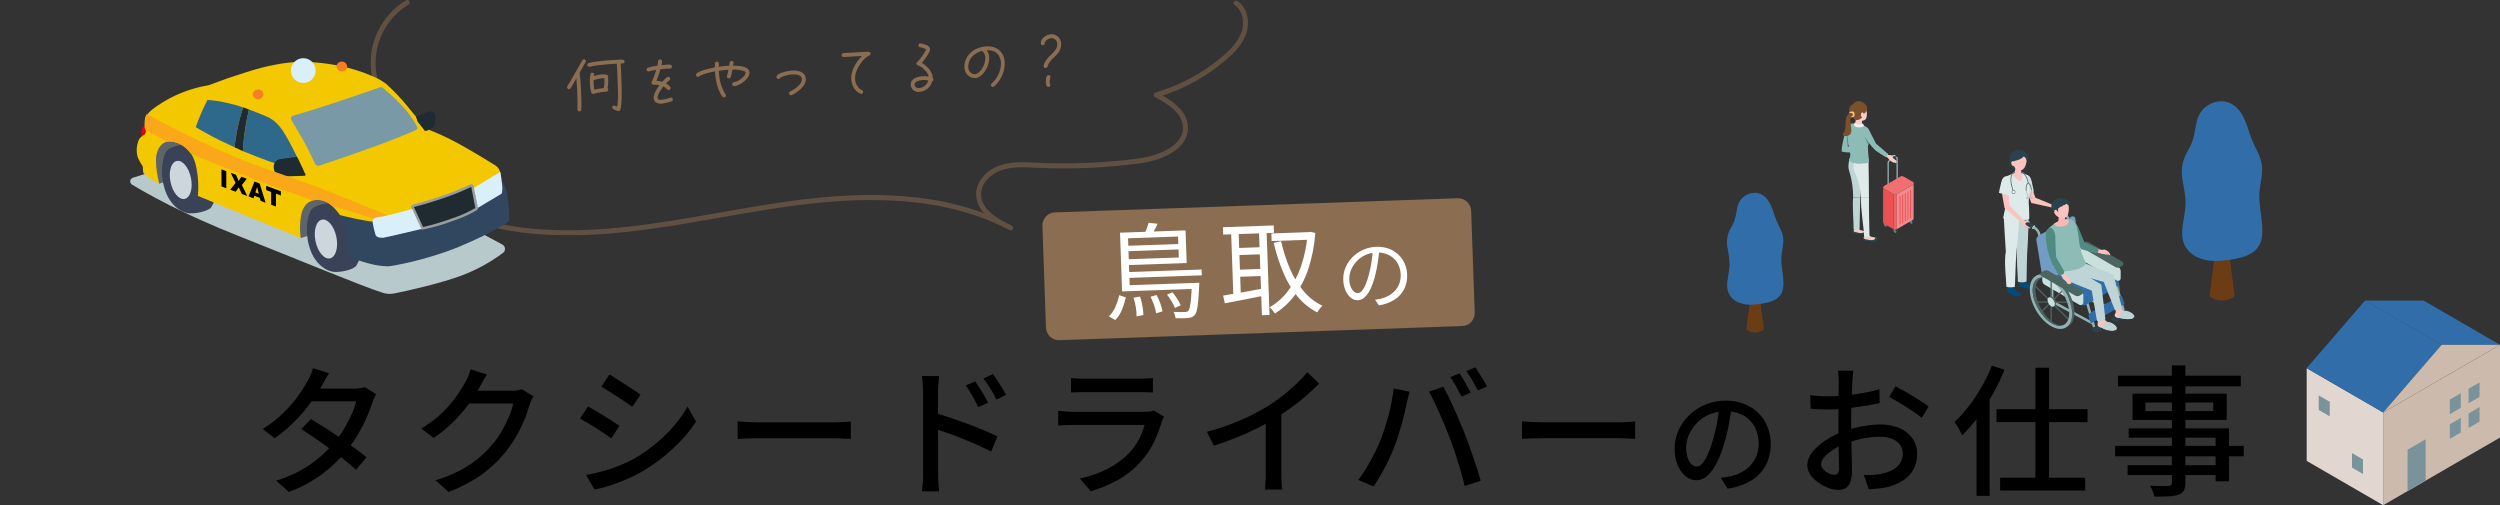 <?xml version="1.0" encoding="UTF-8"?><svg id="_レイヤー_1" xmlns="http://www.w3.org/2000/svg" xmlns:xlink="http://www.w3.org/1999/xlink" viewBox="0 0 960 194"><rect x="0" y="0" width="960" height="194" fill="#333333" stroke="none"/><defs><style>.cls-1{clip-path:url(#clippath);}.cls-2{fill:none;}.cls-2,.cls-3,.cls-4,.cls-5,.cls-6,.cls-7,.cls-8,.cls-9,.cls-10,.cls-11,.cls-12,.cls-13,.cls-14,.cls-15,.cls-16,.cls-17,.cls-18,.cls-19,.cls-20,.cls-21,.cls-22,.cls-23,.cls-24,.cls-25,.cls-26,.cls-27,.cls-28,.cls-29,.cls-30,.cls-31,.cls-32,.cls-33,.cls-34,.cls-35,.cls-36,.cls-37,.cls-38,.cls-39,.cls-40,.cls-41,.cls-42,.cls-43,.cls-44,.cls-45,.cls-46,.cls-47,.cls-48,.cls-49,.cls-50,.cls-51{stroke-width:0px;}.cls-52{clip-path:url(#clippath-1);}.cls-53{clip-path:url(#clippath-4);}.cls-54{clip-path:url(#clippath-3);}.cls-55{clip-path:url(#clippath-2);}.cls-56{clip-path:url(#clippath-5);}.cls-57{opacity:.5;}.cls-4{fill:#f57f22;}.cls-5{fill:#f8b9b6;}.cls-6{fill:#f58a8e;}.cls-7{fill:#f4c801;}.cls-8{fill:#facdcb;}.cls-9{fill:#f9c3c0;}.cls-10{fill:#faa819;}.cls-11{fill:#4b6561;}.cls-12{fill:#5e6468;}.cls-13{fill:#617f88;}.cls-14{fill:#5d6f76;}.cls-15{fill:#7899a5;}.cls-16{fill:#508b82;}.cls-17{fill:#7b502c;}.cls-18{fill:#7a939b;}.cls-19{fill:#2a424b;}.cls-20{fill:#394257;}.cls-21{fill:#31465f;}.cls-22{fill:#2e698c;}.cls-23{fill:#202b31;}.cls-24{fill:#cedee0;}.cls-25{fill:#ccd6dc;}.cls-26{fill:#ccbbad;}.cls-27{fill:#cae0dd;}.cls-28{fill:#e1ebeb;}.cls-29{fill:#e1d7d0;}.cls-30{fill:#dee9e9;}.cls-31{fill:#d9effa;}.cls-32{fill:#bfd4d5;}.cls-33{fill:#8b6d51;}.cls-34{fill:#b8c9cb;}.cls-35{fill:#b5bdc0;}.cls-36{fill:#8cbcb5;}.cls-37{fill:#316ea9;}.cls-38{fill:#979c9f;}.cls-39{fill:#6c3c14;}.cls-40{fill:#91b1b3;}.cls-41{fill:#729cc4;}.cls-42{fill:#fff;}.cls-43{fill:#ef6366;}.cls-44{fill:#e60012;}.cls-45{fill:#f0a4a8;}.cls-46{fill:#ed5053;}.cls-47{fill:#fcc47e;}.cls-48{fill:#f06f71;}.cls-49{fill:#ebf1f1;}.cls-50{fill:#f1cac4;}.cls-51{fill:#004c7e;}</style><clipPath id="clippath"><rect class="cls-2" x="142.27" width="336.97" height="90.35"/></clipPath><clipPath id="clippath-1"><rect class="cls-2" x="50" y="22.19" width="145.55" height="90.67"/></clipPath><clipPath id="clippath-2"><rect class="cls-2" x="837.82" y="38.88" width="30.93" height="76.52"/></clipPath><clipPath id="clippath-3"><rect class="cls-2" x="663.15" y="74.05" width="21.67" height="53.61"/></clipPath><clipPath id="clippath-4"><rect class="cls-2" x="767.6" y="57.44" width="51.99" height="70.22"/></clipPath><clipPath id="clippath-5"><rect class="cls-2" x="707.16" y="38.88" width="27.8" height="53.85"/></clipPath></defs><g id="_グループ_1755"><path id="_パス_1485" class="cls-3" d="m119.41,160.91c1.69,1.01,3.51,2.14,5.45,3.38,1.94,1.25,3.89,2.54,5.83,3.9,1.94,1.35,3.79,2.66,5.53,3.92,1.75,1.26,3.25,2.44,4.51,3.52l-4,4.76c-1.22-1.12-2.69-2.36-4.4-3.74s-3.54-2.78-5.51-4.22c-1.96-1.44-3.9-2.82-5.83-4.14-1.93-1.32-3.7-2.5-5.32-3.55l3.73-3.84Zm24.99-9.58c-.29.52-.55,1.05-.78,1.6-.27.63-.49,1.22-.67,1.76-.62,1.95-1.35,3.87-2.19,5.74-.97,2.19-2.07,4.31-3.29,6.36-1.29,2.16-2.72,4.23-4.29,6.2-2.7,3.28-5.77,6.23-9.15,8.8-3.99,3-8.4,5.4-13.09,7.12l-4.91-4.33c3.27-.98,6.43-2.3,9.42-3.95,2.6-1.44,5.05-3.14,7.31-5.06,2-1.7,3.86-3.56,5.56-5.55,1.36-1.63,2.6-3.37,3.7-5.2,1.1-1.82,2.09-3.7,2.97-5.63.76-1.64,1.37-3.34,1.81-5.09h-19.27l2.05-4.87h16.41c.74,0,1.48-.05,2.21-.16.62-.09,1.24-.23,1.84-.43l4.37,2.71Zm-18.03-8.01c-.54.79-1.07,1.66-1.59,2.6s-.93,1.68-1.21,2.22c-1.34,2.3-2.8,4.53-4.4,6.66-1.87,2.52-3.91,4.9-6.13,7.12-2.32,2.34-4.85,4.47-7.56,6.36l-4.59-3.57c2.92-1.78,5.62-3.89,8.07-6.28,2.06-2.02,3.95-4.21,5.64-6.55,1.3-1.8,2.49-3.68,3.56-5.63.42-.73.78-1.48,1.11-2.25.38-.85.69-1.73.94-2.63l6.15,1.95Zm78.48,8.88c-.32.5-.59,1.02-.81,1.57-.25.61-.49,1.19-.7,1.73-.54,1.95-1.21,3.87-2,5.74-.92,2.21-1.98,4.35-3.18,6.42-1.27,2.2-2.71,4.29-4.32,6.25-2.58,3.16-5.57,5.96-8.88,8.34-3.94,2.75-8.21,4.99-12.71,6.66l-5.02-4.49c3.18-.92,6.26-2.14,9.2-3.65,2.49-1.29,4.84-2.82,7.02-4.57,1.97-1.6,3.78-3.37,5.42-5.31,1.4-1.6,2.64-3.33,3.7-5.17,1.07-1.83,2.02-3.73,2.86-5.68.73-1.64,1.28-3.36,1.65-5.12h-19.21l2.05-4.87h16.46c.74,0,1.48-.04,2.21-.14.62-.07,1.24-.2,1.84-.41l4.42,2.71Zm-17.87-8.34c-.54.79-1.07,1.66-1.59,2.6-.52.94-.93,1.68-1.21,2.22-1.26,2.28-2.67,4.47-4.24,6.55-1.8,2.41-3.77,4.68-5.91,6.79-2.3,2.28-4.82,4.34-7.5,6.14l-4.75-3.57c2.21-1.32,4.31-2.82,6.26-4.49,1.72-1.47,3.31-3.07,4.78-4.79,1.25-1.47,2.41-3.02,3.48-4.63.97-1.48,1.78-2.82,2.43-4.01.41-.72.77-1.47,1.08-2.25.36-.86.67-1.73.92-2.63l6.26,2.06Zm47.01-.05c.87.47,1.84,1.05,2.91,1.76,1.08.71,2.19,1.43,3.35,2.17,1.15.74,2.24,1.44,3.27,2.11,1.03.67,1.84,1.24,2.46,1.7l-3.18,4.66c-.68-.51-1.53-1.1-2.54-1.79-1.01-.69-2.07-1.39-3.18-2.11s-2.21-1.42-3.29-2.08-2.03-1.25-2.86-1.76l3.08-4.65Zm-8.91,38.6c1.98-.36,4.01-.82,6.1-1.38,2.11-.57,4.18-1.25,6.21-2.06,2.03-.8,4.01-1.71,5.94-2.73,2.94-1.7,5.74-3.64,8.37-5.79,2.53-2.07,4.88-4.35,7.02-6.82,2.01-2.31,3.78-4.81,5.29-7.47l3.29,5.74c-2.61,3.87-5.66,7.41-9.1,10.56-3.66,3.39-7.68,6.34-12,8.82-1.93,1.09-3.92,2.07-5.96,2.92-2.14.9-4.26,1.69-6.37,2.36-1.83.6-3.69,1.08-5.59,1.44l-3.19-5.58Zm.7-26.31c.87.43,1.86.98,2.97,1.65,1.11.67,2.25,1.36,3.4,2.08l3.24,2.03c1.01.63,1.84,1.18,2.48,1.65l-3.13,4.82c-.72-.51-1.58-1.1-2.59-1.79-1.01-.69-2.07-1.39-3.18-2.11-1.12-.72-2.22-1.4-3.32-2.03-1.1-.63-2.08-1.18-2.94-1.65l3.08-4.66Zm57.48,5.74l2.24.14c.88.05,1.84.1,2.86.14s2.01.05,2.94.05h29.36c1.3,0,2.46-.05,3.51-.14,1.04-.09,1.89-.15,2.54-.19v6.72c-.61-.04-1.48-.09-2.59-.16-1.12-.07-2.27-.11-3.45-.11h-29.36c-1.48,0-2.95.03-4.43.08-1.48.05-2.68.12-3.62.19v-6.72Zm91.22-15.37c.5.69,1.06,1.51,1.67,2.46.61.96,1.21,1.93,1.78,2.92.58.99,1.06,1.92,1.46,2.79l-3.78,1.68c-.47-1.05-.95-2.03-1.46-2.95-.51-.92-1.03-1.83-1.57-2.73-.54-.9-1.12-1.77-1.73-2.6l3.62-1.57Zm6.8-2.82c.5.65,1.06,1.44,1.67,2.38.61.94,1.22,1.9,1.84,2.9.61.99,1.13,1.89,1.57,2.68l-3.72,1.84c-.5-1.05-1.02-2.02-1.54-2.92s-1.07-1.79-1.65-2.65c-.58-.87-1.17-1.72-1.78-2.54l3.62-1.68Zm-26.82,38.11v-31.29c0-.87-.04-1.87-.13-3.01-.09-1.14-.21-2.16-.35-3.06h6.64c-.07.87-.16,1.85-.27,2.95s-.16,2.13-.16,3.11v10.67c0,2.17,0,4.34.03,6.52.02,2.18.03,4.25.03,6.2v7.9c0,.54,0,1.23.03,2.06.02.83.07,1.68.16,2.54.09.87.15,1.64.19,2.33h-6.58c.11-.97.21-2.11.3-3.41s.14-2.47.13-3.51Zm4.53-23.23c1.76.51,3.73,1.13,5.91,1.87s4.39,1.52,6.64,2.35c2.25.83,4.37,1.67,6.37,2.52,2,.85,3.7,1.62,5.1,2.3l-2.37,5.85c-1.51-.79-3.21-1.62-5.1-2.46s-3.82-1.67-5.8-2.46c-1.98-.79-3.9-1.52-5.75-2.17s-3.52-1.21-4.99-1.68v-6.12Zm52.25-13.37c.72.07,1.54.14,2.46.19s1.83.08,2.73.08h21c.87,0,1.79-.03,2.78-.08s1.82-.12,2.51-.19v5.58c-.68-.07-1.51-.12-2.48-.14s-1.93-.03-2.86-.03h-20.94c-.87,0-1.76,0-2.67.03-.91.02-1.75.06-2.51.14v-5.58Zm35.73,14.89c-.19.31-.36.64-.51.97-.14.3-.26.61-.35.92-.79,2.71-1.8,5.36-3.02,7.9-1.27,2.65-2.92,5.09-4.91,7.25-2.6,2.97-5.7,5.46-9.15,7.36-3.23,1.76-6.64,3.16-10.17,4.17l-4.21-4.87c3.73-.76,7.35-2.03,10.74-3.76,3.03-1.52,5.78-3.55,8.15-5.98,1.51-1.58,2.8-3.36,3.81-5.31.93-1.76,1.66-3.61,2.19-5.52h-27.47c-.65,0-1.5.02-2.56.05-1.06.04-2.11.09-3.16.16v-5.63c1.08.11,2.1.2,3.08.27s1.85.11,2.64.11h27.63c.68,0,1.35-.04,2.02-.14.49-.06.97-.18,1.43-.35l3.83,2.38Zm16.52,5.74c4.47-1.17,8.85-2.68,13.09-4.52,3.61-1.56,7.09-3.38,10.44-5.44,1.94-1.18,3.81-2.48,5.59-3.9,1.82-1.44,3.54-2.94,5.15-4.49,1.5-1.42,2.92-2.92,4.26-4.49l4.53,4.33c-1.58,1.62-3.29,3.23-5.13,4.82s-3.77,3.11-5.8,4.57c-2.04,1.46-4.12,2.84-6.24,4.14-1.98,1.23-4.23,2.46-6.75,3.71-2.52,1.25-5.18,2.44-7.99,3.57s-5.65,2.16-8.53,3.06l-2.64-5.36Zm22.56-7.15l5.99-1.57v24.52c0,.72,0,1.51.03,2.35.02.85.05,1.63.11,2.35.03.57.11,1.13.24,1.68h-6.7c.04-.4.09-.96.17-1.68.07-.72.12-1.5.13-2.35.02-.85.03-1.63.03-2.35v-22.95Zm74.38-15.27c.54.73,1.04,1.49,1.48,2.27.52.9,1.03,1.8,1.54,2.71s.94,1.71,1.3,2.44l-3.51,1.52c-.54-1.08-1.21-2.35-2.02-3.79-.7-1.27-1.46-2.5-2.29-3.68l3.5-1.46Zm6.1-2.33c.47.69.98,1.48,1.54,2.38.56.9,1.11,1.8,1.65,2.68.54.88.97,1.65,1.3,2.3l-3.51,1.57c-.58-1.15-1.27-2.44-2.08-3.84-.71-1.25-1.49-2.47-2.35-3.63l3.45-1.46Zm-36.59,28.42c.58-1.48,1.14-3.05,1.7-4.71.56-1.66,1.07-3.38,1.54-5.17.47-1.79.87-3.56,1.21-5.33.34-1.77.6-3.46.78-5.09l6.1,1.25c-.11.47-.23.98-.38,1.54s-.28,1.11-.4,1.65c-.13.54-.24,1.01-.35,1.4-.18.87-.42,1.98-.73,3.33-.31,1.35-.67,2.79-1.11,4.33-.43,1.54-.89,3.09-1.38,4.66s-1,3.02-1.54,4.36c-.65,1.7-1.41,3.44-2.27,5.23-.87,1.79-1.78,3.53-2.75,5.22-.97,1.69-1.94,3.25-2.91,4.66l-5.88-2.49c1.76-2.34,3.35-4.81,4.75-7.39,1.34-2.41,2.55-4.9,3.62-7.44Zm26.61-1.68c-.54-1.41-1.14-2.91-1.81-4.49s-1.35-3.18-2.05-4.79c-.7-1.6-1.39-3.11-2.08-4.52-.68-1.41-1.31-2.62-1.89-3.63l5.56-1.84c.54,1.01,1.16,2.22,1.86,3.63.7,1.41,1.41,2.91,2.13,4.52.72,1.6,1.42,3.2,2.1,4.79s1.3,3.07,1.84,4.44c.5,1.3,1.05,2.76,1.65,4.39.59,1.62,1.19,3.29,1.78,5.01.59,1.71,1.14,3.37,1.65,4.97.5,1.6.94,3.06,1.3,4.36l-6.15,2.01c-.47-1.99-1.02-4.06-1.67-6.23s-1.32-4.33-2.02-6.5c-.7-2.16-1.43-4.2-2.19-6.12Zm27.9-5.96l2.24.14c.88.05,1.84.1,2.86.14,1.03.04,2.01.05,2.94.05h29.36c1.3,0,2.46-.05,3.51-.14,1.04-.09,1.89-.15,2.54-.19v6.72c-.61-.04-1.48-.09-2.59-.16-1.12-.07-2.27-.11-3.45-.11h-29.37c-1.48,0-2.95.03-4.43.08-1.48.05-2.68.12-3.62.19v-6.72Zm80.55-6.03c-.29,2.26-.67,4.65-1.12,7.17-.46,2.53-1.07,5.02-1.83,7.48-.73,2.63-1.73,5.18-2.97,7.61-.88,1.79-2.1,3.4-3.58,4.74-1.12,1.02-2.57,1.6-4.09,1.63-1.5-.01-2.95-.55-4.09-1.52-1.36-1.15-2.42-2.62-3.08-4.28-.83-2.03-1.23-4.22-1.19-6.42-.01-2.42.51-4.82,1.52-7.02,1.01-2.21,2.44-4.2,4.2-5.87,1.81-1.72,3.93-3.08,6.24-4.01,2.45-.98,5.06-1.48,7.7-1.46,2.44-.04,4.87.4,7.15,1.28,2.04.8,3.9,2.01,5.45,3.55,1.51,1.51,2.68,3.32,3.45,5.31.8,2.07,1.2,4.27,1.19,6.48.05,2.86-.6,5.69-1.91,8.23-1.31,2.43-3.24,4.46-5.61,5.87-2.78,1.63-5.86,2.67-9.06,3.07l-2.6-4.15c.76-.09,1.47-.18,2.11-.29.65-.1,1.24-.21,1.8-.33,1.4-.32,2.75-.83,4.02-1.5,1.27-.67,2.42-1.54,3.41-2.58,1.01-1.07,1.81-2.32,2.35-3.68.59-1.52.88-3.14.86-4.76.02-1.68-.27-3.34-.84-4.92-.53-1.48-1.37-2.82-2.46-3.95-1.13-1.15-2.5-2.04-4-2.62-1.71-.66-3.53-.98-5.37-.95-2.21-.04-4.4.4-6.42,1.28-1.8.8-3.42,1.94-4.77,3.37-1.25,1.32-2.26,2.85-2.97,4.52-.64,1.48-.99,3.07-1.01,4.68-.04,1.42.17,2.83.62,4.17.3.93.83,1.77,1.54,2.45.51.49,1.19.77,1.89.79.76-.06,1.48-.41,1.98-.99.85-.93,1.54-2,2.04-3.15.82-1.78,1.5-3.63,2.04-5.51.7-2.22,1.27-4.48,1.69-6.77.45-2.4.78-4.74.99-7.04l4.71.09Zm46.7-13.4c-.08.4-.14.81-.16,1.22-.04.49-.08.99-.13,1.52-.05.52-.1,1-.13,1.43-.04.94-.08,2.05-.13,3.33-.05,1.28-.11,2.67-.16,4.17-.05,1.5-.09,3-.11,4.49-.02,1.5-.03,2.93-.03,4.3,0,1.41.02,2.98.05,4.71.04,1.73.07,3.44.11,5.11.04,1.68.07,3.23.11,4.66.04,1.43.05,2.55.05,3.38.06,1.53-.17,3.05-.67,4.49-.34.95-.98,1.75-1.84,2.27-.86.45-1.81.68-2.78.65-1.29-.03-2.57-.28-3.78-.76-1.38-.51-2.69-1.2-3.89-2.06-1.18-.82-2.2-1.85-3.02-3.03-.77-1.07-1.18-2.36-1.19-3.68.06-1.82.74-3.57,1.92-4.95,1.42-1.77,3.13-3.3,5.05-4.52,2.08-1.37,4.31-2.49,6.64-3.36,2.44-.9,4.95-1.59,7.5-2.06,2.3-.44,4.63-.68,6.96-.7,2.48-.04,4.94.42,7.23,1.35,2,.81,3.74,2.16,5.02,3.9,1.24,1.75,1.88,3.86,1.84,6.01.03,1.99-.4,3.95-1.27,5.74-.89,1.75-2.22,3.24-3.86,4.33-1.99,1.31-4.21,2.24-6.53,2.76-1.19.25-2.38.43-3.59.54-1.17.11-2.26.2-3.27.27l-1.94-5.52c1.08.04,2.18.04,3.29,0,1.07-.03,2.14-.16,3.18-.38,1.46-.27,2.87-.74,4.21-1.38,1.23-.58,2.29-1.45,3.1-2.54.79-1.13,1.2-2.49,1.16-3.87.04-1.28-.36-2.53-1.13-3.55-.81-1-1.87-1.75-3.08-2.19-1.42-.53-2.92-.78-4.43-.76-2.34,0-4.67.25-6.96.73-2.32.49-4.59,1.17-6.8,2.03-1.59.62-3.11,1.4-4.53,2.33-1.21.77-2.3,1.7-3.24,2.79-.7.74-1.12,1.71-1.19,2.73,0,.56.2,1.1.54,1.54.37.49.81.92,1.32,1.27.51.36,1.06.65,1.65.87.5.2,1.03.31,1.57.32.5.02.99-.19,1.32-.57.4-.56.58-1.24.51-1.92,0-1.01-.03-2.44-.08-4.28s-.1-3.87-.13-6.09c-.04-2.22-.05-4.36-.05-6.42,0-1.55,0-3.17.03-4.85.02-1.68.04-3.29.05-4.85.02-1.55.04-2.92.05-4.11s.03-2.05.03-2.6c0-.4-.02-.86-.05-1.4-.04-.54-.07-1.07-.11-1.61-.02-.43-.08-.85-.16-1.27h5.94Zm16.14,5.96c1.33.65,2.82,1.45,4.45,2.41,1.64.95,3.2,1.91,4.7,2.87,1.24.78,2.44,1.62,3.59,2.52l-2.64,4.33c-.8-.73-1.66-1.41-2.56-2.01-1.06-.72-2.19-1.46-3.4-2.22s-2.37-1.47-3.51-2.14c-1.13-.67-2.13-1.22-3-1.65l2.37-4.11Zm-32.71,3.41c1.55.18,2.88.3,4,.35s2.18.08,3.18.08c1.33,0,2.84-.07,4.53-.22,1.69-.14,3.41-.32,5.15-.54,1.75-.22,3.45-.5,5.13-.84s3.19-.71,4.56-1.11l.11,5.31c-1.44.32-3.03.63-4.78.92-1.75.29-3.51.55-5.29.79-1.78.23-3.47.42-5.07.54-1.6.13-3.01.19-4.24.19-1.62,0-2.99-.03-4.1-.08s-2.12-.12-3.02-.19l-.17-5.2Zm86.47-10.55h5.24v45.42h-5.24v-45.42Zm-14.95,15.92h34.97v4.98h-34.97v-4.98Zm1.4,26.31h32.65v4.93h-32.65v-4.93Zm-9.06-27.93l4.97-4.98.05.05v39.84h-5.02v-34.92Zm5.88-15.1l4.86,1.57c-1.29,3.21-2.79,6.33-4.48,9.34-1.68,3.01-3.54,5.91-5.59,8.69-1.86,2.55-3.93,4.94-6.18,7.15-.18-.43-.44-.97-.78-1.6s-.71-1.28-1.11-1.95c-.32-.56-.68-1.09-1.08-1.6,2.01-1.84,3.85-3.86,5.51-6.04,1.81-2.37,3.46-4.85,4.94-7.44,1.5-2.61,2.81-5.32,3.91-8.12h0Zm69.14-.11h5.18v44.99c.06,1.06-.14,2.12-.59,3.09-.46.74-1.17,1.3-2,1.57-1.17.37-2.39.58-3.62.62-1.48.09-3.36.14-5.67.14-.14-.73-.37-1.44-.67-2.11-.3-.71-.65-1.4-1.05-2.06,1.01.04,2,.06,2.97.08.97.02,1.83.02,2.56,0,.74-.02,1.27-.03,1.59-.03.36,0,.72-.1,1.03-.3.22-.29.32-.65.27-1v-44.98Zm-20.72,3.95h47.18v4.11h-47.18v-4.11Zm10.52,10.29v3.3h26.07v-3.3h-26.07Zm-4.91-3.36h36.16v10.07h-36.16v-10.07Zm-1.46,13.32h38.48v20.3h-5.13v-16.73h-33.36v-3.57Zm-5.24,6.72h49.39v4.01h-49.39v-4.01Zm4.8,7.42h36.48v3.79h-36.48v-3.79Z"/><g id="_グループ_1734"><g class="cls-1"><g id="_グループ_1524" class="cls-57"><path id="_パス_805" class="cls-33" d="m218.21,90.35c-4.74,0-9.47-.2-14.2-.65-13.38-1.28-24.05-4.44-32.62-9.68-6.23-3.81-10.37-8.32-12.31-13.38-1.91-5.01-1.52-11.87,2.62-16.19-10.05-3.28-17.44-11.91-19.15-22.37-1.49-11.15,3.74-22.12,13.32-27.96.46-.25,1.04-.08,1.3.39.24.44.1,1-.33,1.27-8.92,5.43-13.79,15.64-12.4,26.02,1.69,10.33,9.31,18.68,19.42,21.26.51.12.83.64.71,1.15-.05.21-.17.41-.35.54-4.64,3.58-5.2,10.35-3.35,15.2,1.78,4.66,5.66,8.85,11.52,12.43,8.31,5.08,18.71,8.16,31.8,9.41,24.1,2.31,48.56-2,72.21-6.16,6.61-1.16,13.44-2.36,20.16-3.41,24.11-3.73,54.31-6.4,81.38,3.68-1.9-1.91-3.01-4.48-3.11-7.18-.09-5.53,4.63-9.68,9.06-11.2,4.36-1.5,9.01-1.28,13.51-1.06l.9.04c13.02.6,26.07.05,38.99-1.65,6.57-.87,17.54-4.46,16.93-12.39-.39-5.11-5.63-8.5-10.7-11.15-.47-.24-.65-.82-.41-1.29.12-.23.33-.41.58-.48,9.64-2.8,18.56-7.66,26.15-14.24,2.62-2.28,5.78-5.4,7.02-9.33,1.03-3.28.42-7.9-2.75-9.99-.44-.29-.56-.88-.28-1.33s.88-.57,1.32-.28c4,2.65,4.8,8.13,3.53,12.18-1.39,4.39-4.79,7.76-7.6,10.2-7.21,6.26-15.6,11-24.66,13.96,4.83,2.74,9.3,6.29,9.71,11.61.67,8.75-9.6,13.25-18.59,14.44-13.03,1.72-26.19,2.28-39.32,1.67l-.91-.05c-4.32-.21-8.78-.42-12.8.96-3.8,1.3-7.85,4.79-7.77,9.36.08,4.64,4.1,7.89,8.5,10.28,1.11.53,2.22,1.08,3.32,1.66.46.25.64.83.39,1.3-.24.44-.77.63-1.23.42-1.03-.47-2.13-1.01-3.23-1.61-28.37-13.44-61.59-10.65-87.63-6.63-6.7,1.04-13.52,2.24-20.12,3.4-19.16,3.37-38.85,6.84-58.52,6.84"/></g></g></g><path id="_パス_1483" class="cls-33" d="m405.11,81.56l154.65-5.43c2.76-.1,5.07,2.07,5.17,4.83l1.36,39.06c.1,2.77-2.06,5.09-4.82,5.18l-154.65,5.43c-2.76.1-5.07-2.07-5.17-4.83l-1.36-39.06c-.1-2.77,2.06-5.09,4.82-5.18Z"/><path id="_パス_1484" class="cls-42" d="m430.8,109.62l27.72-.97.08,2.28-27.72.97-.08-2.28Zm1.3-5.1l29.32-1.03.08,2.24-29.32,1.03-.08-2.24Zm-.19-10.1l22.01-.77.07,2.08-22.01.77-.07-2.08Zm25.73,14.26l2.88-.1v.44c0,.29-.02.55-.04.76-.1,2.41-.23,4.37-.37,5.89-.1,1.19-.27,2.37-.54,3.53-.12.66-.4,1.27-.82,1.79-.3.33-.66.6-1.07.78-.44.18-.9.29-1.37.35-.5.04-1.2.08-2.08.11s-1.81.02-2.8-.02c-.05-.42-.14-.83-.26-1.23-.12-.43-.3-.85-.54-1.22.93.05,1.81.07,2.62.07s1.38,0,1.7-.02c.48.03.96-.12,1.35-.41.31-.45.51-.97.61-1.51.22-1.06.37-2.14.45-3.22.12-1.42.23-3.27.31-5.55l-.02-.44Zm-16.6-23.12l3.49.36c-.37.84-.78,1.66-1.23,2.45-.45.79-.85,1.49-1.21,2.09l-2.62-.51c.3-.65.6-1.39.9-2.22.27-.71.49-1.43.66-2.17Zm-9.19,3.73l23.4-.82.44,12.54-23.4.82-.08-2.24,20.45-.72-.28-8.05-20.45.72-.08-2.24Zm-1.76.06l3-.11.74,21.27-3,.11-.74-21.27Zm11.74,24.58l2.3-.64c.56,1.05,1.05,2.14,1.45,3.26.37.97.65,1.98.84,3l-2.45.77c-.16-1.04-.42-2.07-.79-3.06-.39-1.13-.84-2.24-1.36-3.32Zm6.29-.78l2.09-.92c.68.81,1.31,1.67,1.87,2.56.51.78.95,1.6,1.31,2.46l-2.2,1c-.35-.87-.78-1.7-1.27-2.5-.53-.91-1.13-1.78-1.79-2.6Zm-12.84,1.17l2.5-.45c.41,1.2.72,2.43.93,3.68.21,1.13.33,2.27.36,3.42l-2.62.53c0-1.16-.09-2.32-.28-3.46-.19-1.26-.49-2.51-.89-3.72Zm-5.47-.97l2.51.83c-.35,1.6-.84,3.17-1.46,4.68-.58,1.51-1.47,2.89-2.6,4.04l-2.45-1.4c1.08-1.07,1.94-2.34,2.53-3.74.63-1.42,1.12-2.9,1.47-4.42Zm58.4-23.71l14.78-.52.1,2.92-14.78.52-.1-2.92Zm-18.6-2.39l19.49-.68.1,2.84-19.49.68-.1-2.84Zm4.96,8.01l10.34-.36.1,2.72-10.34.36-.1-2.72Zm.29,8.33l10.34-.36.1,2.72-10.34.36-.1-2.72Zm27.21-14.43l.56-.02.52-.14,1.94.45c-.33,4.76-1.26,9.46-2.75,14-1.21,3.64-3,7.07-5.3,10.13-2.06,2.7-4.59,5.01-7.46,6.82-.25-.37-.57-.79-.96-1.27-.33-.41-.69-.8-1.08-1.15,2.7-1.55,5.06-3.62,6.94-6.1,2.17-2.86,3.88-6.05,5.05-9.44,1.4-4.07,2.27-8.31,2.58-12.61l-.02-.68Zm-10.12,3.44c.8,3.64,1.94,7.2,3.41,10.63,1.31,3.09,3.06,5.96,5.2,8.54,1.98,2.38,4.46,4.3,7.25,5.62-.24.24-.48.48-.69.75-.26.3-.5.61-.73.93-.21.28-.4.58-.57.88-2.94-1.51-5.54-3.61-7.63-6.17-2.23-2.75-4.04-5.8-5.4-9.08-1.55-3.71-2.78-7.53-3.7-11.44l2.86-.66Zm-19.23-4.38l2.88-.1.91,26-2.88.1-.91-26Zm10.7-.38l2.92-.1,1.16,33.21-2.92.1-1.16-33.21Zm-13.74,25.67c1.32-.23,2.84-.49,4.53-.78,1.7-.29,3.5-.6,5.43-.95,1.92-.35,3.85-.7,5.78-1.07l.26,2.76c-2.73.55-5.45,1.09-8.16,1.63s-5.1.99-7.17,1.36l-.66-2.94Zm60-17.72c-.15,1.57-.34,3.21-.59,4.92-.24,1.68-.58,3.35-1.01,5-.43,1.8-1.04,3.56-1.81,5.24-.54,1.2-1.3,2.29-2.24,3.21-.7.68-1.62,1.09-2.6,1.14-.93.01-1.84-.29-2.58-.87-.92-.71-1.64-1.64-2.1-2.71-.59-1.34-.91-2.79-.93-4.25-.06-1.61.22-3.21.84-4.69.62-1.49,1.52-2.84,2.65-3.99,1.17-1.19,2.56-2.15,4.08-2.84,1.6-.72,3.33-1.12,5.09-1.17,1.62-.08,3.25.16,4.78.7,1.37.5,2.63,1.27,3.69,2.26,1.03.97,1.86,2.14,2.43,3.43.59,1.34.92,2.79.96,4.25.11,1.94-.28,3.87-1.14,5.61-.85,1.65-2.13,3.05-3.7,4.04-1.83,1.13-3.87,1.88-6,2.2l-1.49-2.17c.48-.08.93-.15,1.37-.23s.83-.16,1.19-.25c.97-.26,1.89-.64,2.76-1.14.89-.5,1.69-1.14,2.38-1.89.71-.78,1.26-1.69,1.63-2.67.41-1.12.59-2.31.52-3.49-.03-1.17-.27-2.32-.72-3.39-.43-1.03-1.06-1.95-1.86-2.72-.84-.79-1.83-1.4-2.91-1.79-1.24-.44-2.55-.63-3.86-.56-1.53.03-3.04.39-4.42,1.06-1.25.6-2.37,1.45-3.3,2.48-.87.96-1.55,2.06-2.03,3.26-.44,1.08-.66,2.24-.63,3.41,0,1.06.21,2.11.61,3.09.27.68.7,1.28,1.26,1.75.4.33.9.52,1.42.52.56-.06,1.08-.33,1.44-.75.61-.69,1.1-1.48,1.45-2.34.58-1.35,1.04-2.74,1.38-4.16.4-1.53.72-3.07.96-4.64.25-1.63.42-3.23.51-4.8l2.51-.05Z"/><path id="_パス_1482" class="cls-33" d="m239.83,23.65c0-.4-.31-.73-.71-.74-.85-.02-1.7,0-2.55.08-3.02.12-6.03.41-9.01.88-.5.06-1,.17-1.48.33-.33.1-.55.41-.54.76.02.4.36.71.76.69.06,0,.12-.01.17-.03,1.23-.32,2.48-.53,3.75-.62,2.21-.27,4.43-.43,6.65-.55l.03.5c.18,3.35.35,6.71.38,10.07.09,2.01,0,4.02-.29,6.01-.31-.13-.88-.53-1.2-.51-.4.01-.72.35-.71.75,0,0,0,0,0,.01.01.2.11.39.28.51.65.43,1.38.73,2.15.89.27-.01.52-.18.63-.43,1.14-2.12.34-15,.19-17.85.25-.01.53,0,.77-.02.4,0,.72-.32.74-.72Zm-6.31,6.13l-.02-.48c-.1-.92-1.44-.75-2.09-.72-1.14.05-2.27.26-3.35.63.06-.21.09-.42.09-.63-.01-.39-.34-.7-.73-.69-.01,0-.02,0-.03,0-.31.02-.58.25-.65.56-.25,1.24-.31,2.51-.2,3.78.02,1.16.21,2.31.55,3.41.13.27.4.43.7.42.07,0,.13-.01.2-.04,1.59-.46,3.23-.74,4.89-.83.4-.03.71-.38.68-.79,0-.2-.1-.38-.25-.51.23-1.35.3-2.73.21-4.1Zm-8.49-6.33c-.03-.41-.38-.72-.79-.71-.24,0-.46.14-.58.36-.25.37-.47.75-.67,1.14l-1.51,2.66-2.41,4.22c-.39.67-.83,1.32-1.2,2.02-.07.13-.11.28-.1.43.02.41.36.72.76.71.24-.02.46-.15.58-.36.27-.4.52-.81.74-1.24l1.49-2.59c.12,1.4.22,2.8.3,4.23.13,2.55.14,5.14.1,7.7v.08c.02.36.3.66.67.69.4.03.76-.27.79-.67.08-.8.1-1.61.07-2.41-.02-1.81-.09-3.63-.18-5.44-.11-2.1-.22-4.25-.51-6.35l.16-.28,1.44-2.54c.23-.41.51-.83.73-1.27.07-.11.11-.25.11-.38Zm7.05,6.61c.1,1.26.02,2.52-.23,3.75-1.22.11-2.43.33-3.62.64-.13-.83-.22-1.66-.26-2.5-.02-.38-.04-.78-.04-1.15.08,0,.15-.01.22-.04,1.02-.42,2.11-.65,3.22-.7.23-.02.47-.02.7-.01Zm25.96-4.53c-.05-.93-1.29-.74-1.94-.7-.7.04-1.4.1-2.09.19.13-.48.2-.97.2-1.47,0-.42-.34-.76-.75-.76,0,0,0,0-.01,0-.41,0-.73.33-.74.74-.03.57-.13,1.14-.29,1.7-1.22.15-2.43.4-3.61.74-.33.11-.54.41-.54.76.03.41.38.72.79.71.05,0,.15-.03.2-.04l.74-.21c.64-.16,1.31-.27,1.98-.38-.43,1.55-.99,3.07-1.66,4.53-.1.15-.15.33-.15.51.04.41.4.72.81.69.75-.06,1.5,0,2.24.16-.94,1.25-2.3,3.36-2.22,4.99s1.59,2.2,3.04,2.12c1.3-.16,2.57-.45,3.81-.88.32-.11.53-.42.51-.75-.01-.4-.35-.72-.75-.71,0,0,0,0-.01,0-.17.02-.34.06-.49.13-1.03.39-2.12.63-3.22.72-.55.03-1.35,0-1.39-.71-.07-1.3,1.45-3.44,2.22-4.41.55.23,1.03.59,1.41,1.06.15.21.4.33.67.32.4,0,.72-.33.71-.73,0-.02,0-.04,0-.06-.04-.68-1.23-1.44-1.77-1.74.38-.42.81-.81,1.27-1.15.24-.15.38-.41.36-.7-.03-.41-.38-.72-.79-.69,0,0-.02,0-.02,0-.6.03-1.88,1.45-2.28,1.9-.71-.22-1.44-.35-2.17-.39.58-1.46,1.09-2.94,1.52-4.45.85-.09,1.69-.19,2.54-.23.4-.02.8,0,1.2-.01.4-.03.71-.38.68-.79Zm29.77,2.25c-.13-2.48-4.56-2.57-6.31-2.55.1-.37.16-.75.19-1.14-.03-.41-.38-.72-.79-.71-.7.04-.71.77-.81,1.27l-.12.61c-1.23.04-2.46.15-3.69.34-.09.03-.18.04-.27.04,0-.43.06-.86.03-1.26-.01-.42-.36-.75-.78-.74,0,0,0,0,0,0-.39.01-.7.33-.71.72-.05.5-.02,1.03-.04,1.53-1.69.29-5.77,1.16-7.01,2.33-.17.16-.26.38-.24.62.02.4.37.71.77.69,0,0,0,0,.01,0,.16,0,.32-.07.44-.17,1.35-1.02,4.44-1.64,6.08-1.95.17,3.18.92,7.08,2.81,9.69.15.21.4.33.67.32.4-.02.71-.37.69-.78,0,0,0,0,0-.01,0-.13-.05-.26-.12-.37-1.63-2.65-2.51-5.71-2.54-8.83v-.25c1.2-.22,2.42-.35,3.64-.39-.11.78-.29,1.54-.53,2.29-.04.1-.06.2-.06.3.02.41.36.73.77.71.01,0,.03,0,.04,0,.29-.01.54-.19.65-.46.32-.94.55-1.91.67-2.9,1.5-.08,3,.11,4.43.57.23.11.61.27.63.59.06,1.18-2.08,2.74-3.01,3.2-.49.22-1,.39-1.53.48-.38.05-.66.4-.63.79.01.41.36.73.76.71,0,0,.02,0,.03,0,2.15-.11,6.01-2.88,5.88-5.28Zm21.6,2.48c-.15-2.78-3.08-3.3-5.32-3.18-1.15.06-6.01.89-5.92,2.49.03.42.37.74.79.74.35-.02.46-.2.65-.44.14-.11.28-.2.44-.27,1.3-.58,2.7-.93,4.13-1.02,1.27-.07,3.65.03,3.75,1.76s-1.93,3.26-3.19,4.06c-.44.27-.9.5-1.34.77-.27.14-.43.42-.41.72.04.41.4.72.81.71.1,0,.21-.04.3-.09,2.22-1.15,5.48-3.43,5.33-6.25Zm24.89-9.67c-.01-.4-.35-.72-.75-.71,0,0,0,0-.01,0-.3,0-.6.03-.9.02l-3.69.19c-1.17.06-2.35.12-3.52.21-.5.03-1.07.03-1.57.11-.41.04-.72.4-.68.81.05.41.4.71.81.69,1.77-.09,3.54-.24,5.31-.33l1.7-.09c-2.1,1.99-4.28,5.65-4.13,8.62.13,2.5,1.13,4.83,3.53,5.86.11.05.23.08.35.08.41-.03.72-.38.71-.79-.02-.29-.19-.54-.46-.65-.29-.14-.57-.3-.83-.48-1.18-1.03-1.84-2.53-1.82-4.1-.14-2.65,2.24-6.39,4.26-8,.37-.28.77-.52,1.19-.72.3-.11.5-.41.49-.73Zm24.14,9.9c-.01-.22-.13-.41-.3-.54,0-.15,0-.3,0-.45-.11-2.15-2.4-4.32-4.13-5.35.8-.9,3.23-4.19,3.18-5.29-.07-1.4-2.53-2-3.62-2.19-.07-.02-.13-.02-.2-.01-.4.02-.71.36-.69.76,0,.36.27.66.61.72.84.12,1.65.41,2.37.85-.87,1.72-1.98,3.31-3.31,4.72-.29.12-.47.41-.44.73.03.35.29.64.64.69,1.45.38,3.87,2.76,4.08,4.28-.76-.15-1.54-.2-2.31-.15-1.92.1-4.73.88-4.61,3.3.1,1.62,1.5,2.85,3.12,2.75.03,0,.05,0,.08,0,2.38-.12,4.41-1.75,5.04-4.05.3-.12.5-.42.49-.75Zm-1.96.4c-.46,1.67-1.93,2.85-3.65,2.93-.81.1-1.54-.48-1.64-1.29,0-.02,0-.03,0-.05-.07-1.33,2.24-1.7,3.19-1.75.71-.05,1.42,0,2.11.17Zm29.37-6.74c-.22-4.18-2.97-6.57-7.14-6.35-4.42.23-8.61,3.39-8.36,8.14.02,2.26,1.86,4.07,4.11,4.05.02,0,.04,0,.06,0,2.37-.12,4.27-3.09,4.91-5.1.33-1.02.46-2.09.41-3.16-.09-.89-.42-1.74-.95-2.46,3.3-.15,5.32,1.7,5.49,4.96-.02,2.42-.88,4.77-2.43,6.63-.38.45-.78.79-1.19,1.19-.18.15-.28.38-.27.62.03.41.38.72.79.71.16,0,.32-.07.44-.17,2.62-2.28,4.12-5.58,4.13-9.05Zm-7.5-2.34c.1,2.24-.78,4.4-2.42,5.92-.41.39-.93.65-1.49.76-1.42.02-2.59-1.12-2.61-2.55,0-.03,0-.05,0-.08-.17-3.25,2.34-5.57,5.3-6.33.03.1.08.12.16.19.6.54.97,1.28,1.06,2.08Zm29.13-5.1c-.05-2.02-1.73-3.62-3.74-3.57-.04,0-.08,0-.12,0-1.77.09-3.97,1.51-3.95,3.45v.05c.03.41.38.73.79.71.4,0,.72-.34.71-.74.09-1.08,1.5-1.89,2.5-1.94,1.17-.1,2.2.77,2.3,1.94,0,.05,0,.1,0,.15.19,3.55-4.2,4.46-5.21,8.43-.02.07-.02.15-.01.23.03.41.37.74.79.74.32-.02.59-.25.67-.56.47-1.41,1.35-2.65,2.52-3.57,1.62-1.52,2.73-2.73,2.76-5.09v-.23Zm-4.11,12.79c-.01-.39-.34-.7-.73-.69-.01,0-.02,0-.03,0-.95.05-1.07,1.96-1.02,2.94.03.63.24,1.69,1.04,1.65.41-.03.72-.38.71-.79-.02-.3-.22-.39-.25-.89-.04-.63.04-1.27.23-1.87.05-.11.06-.23.06-.35Z"/><g id="_グループ_1735"><g class="cls-52"><g id="_グループ_1573"><path id="_パス_854" class="cls-44" d="m56.58,48.14s-1.5-.04-1.98,1.07c-.46,1.32-.49,2.74-.11,4.08.37.68,3.53-.75,3.53-.75l-1.45-4.4Z"/><path id="_パス_855" class="cls-34" d="m192.95,93.95c.9.5,1.23,1.65.73,2.55-.13.23-.3.43-.51.59-4.8,3.59-10.07,6.49-15.67,8.62-8.44,3.18-20.96,5.92-26.04,6.96-1.48.3-3.01.23-4.45-.23-8.18-2.56-33.48-13.17-54.93-21.63-22.46-8.86-35.78-16.56-41.37-19.91-.69-.41-.92-1.31-.5-2.01.19-.31.48-.54.82-.65l44.23-13.72s27.14,8.44,54.3,19.11c14.89,5.82,29.38,12.61,43.4,20.3"/><path id="_パス_856" class="cls-12" d="m69.99,67.65l-8.85,2.88-3.81-5.13-1.97-9.91,7.18-3.12,9.33.24,3.55,6.64-5.43,8.4Z"/><path id="_パス_857" class="cls-12" d="m121.39,88.79l-1.48,1.19-4.43,1.45-4.8-5.1,4.62-8,7.01-6.47,8.68,6.5-9.6,10.43Z"/><path id="_パス_858" class="cls-20" d="m138.02,88.33c-1.47-7.12-6.21-9.86-8.1-10.38s-8.05.44-9.87,2.07c-1.83,1.63-3.22,7.99-1.28,14.69s6.56,9.51,9.68,9.7,7.7-1.12,8.4-2.45c.98-1.83,3.05-4.53,1.17-13.63"/><path id="_パス_859" class="cls-25" d="m121.15,92.61c.85,4.11,3.34,7.07,5.55,6.61s3.32-4.17,2.46-8.28-3.34-7.07-5.55-6.6-3.31,4.17-2.46,8.28"/><path id="_パス_860" class="cls-20" d="m82.38,65.83c-1.47-7.12-6.21-9.86-8.1-10.38s-8.04.44-9.87,2.07-3.22,7.99-1.28,14.69c1.95,6.7,6.56,9.51,9.67,9.7s7.7-1.12,8.4-2.45c.97-1.83,3.05-4.52,1.16-13.63"/><path id="_パス_861" class="cls-25" d="m65.48,69.91c.83,4.02,3.26,6.92,5.43,6.47s3.24-4.08,2.4-8.1-3.26-6.92-5.43-6.47-3.24,4.08-2.4,8.1"/><path id="_パス_862" class="cls-7" d="m143.55,87.2l-7.76-1.87-5.26-2.73s-2.95-4.5-6.12-5.47-4.76.02-4.76.02l-11.46,3.18-24.4-13.19-8.36-7.88-6.63-5.41-11.45-5.68-1.73-2.17s.2-2.16,3.61-4.53c4.02-2.94,8.47-5.24,13.19-6.82,2.56-.86,5.19-1.51,7.86-1.96,0,0,6.92-2.65,10.55-3.75s13.18-4.78,24.05-5.17c7.33-.07,14.63.97,21.66,3.09,2.02.61,4,1.33,5.94,2.17,2.17.8,4.19,1.94,6.01,3.36,2.82,2.59,5.46,5.38,7.9,8.34,3.38,4.08,7,8.61,7,8.61,4.29,1.61,8.46,3.51,12.49,5.7,6.45,3.53,14.37,8.51,14.37,8.51.89.59,1.54,1.5,1.81,2.54.25,1.53-2.34,5.44-2.34,5.44l-9.9,12.04-25.92,4.47-10.33-.84Z"/><path id="_パス_863" class="cls-21" d="m190.95,71.47s-19.44,8.13-20.17,8.33-19.87,5.95-19.87,5.95l-9.06-.79s-2.39-.34-5.66-1.04-5.66-1.32-5.66-1.32c0,0,1.78,2.51,2.58,7.9.41,2.55.67,5.12.78,7.7,0,.29.2.55.47.65,1.22.43,4.6,1.61,6.84,2.21,2.51.72,5.1,1.13,7.72,1.22,1.68-.07,14.88-2.4,27.12-7.44s19.06-9.41,19.41-9.97-.24-10.13-1.39-13.12c-.79-1.91-2.06-3.57-3.68-4.84l.56,4.58Z"/><path id="_パス_864" class="cls-23" d="m181.47,71.74c0-.27-.2-.5-.47-.51-.08,0-.16.01-.23.05-3.31,1.58-6.7,2.96-10.17,4.14-5.63,1.96-9.52,3-11.84,3.59-.26.07-.42.34-.35.6.02.08.06.15.11.21l3.61,7.84c-.15.22,4.79-.9,11.75-3.37,3.11-1.01,6.1-2.34,8.92-3.98.14-.09.23-.24.23-.4l-1.56-8.17Z"/><path id="_パス_865" class="cls-38" d="m180.98,70.74h0c.27,0,.52.11.71.3.17.18.27.41.28.66l1.56,8.18v.05c0,.33-.18.64-.47.82-2.86,1.65-5.88,3-9.02,4.02-3.85,1.47-7.81,2.61-11.85,3.42-.21.01-.41-.09-.51-.28-.02-.03-.03-.07-.04-.11l-3.55-7.71c-.33-.44-.25-1.06.19-1.39.11-.08.23-.14.35-.17,2.44-.62,6.32-1.67,11.79-3.57,3.43-1.17,6.8-2.53,10.07-4.1l.05-.02c.13-.06.28-.1.42-.1Zm1.54,9.17l-1.55-8.12v-.04l-.03.02c-3.31,1.58-6.7,2.96-10.17,4.14-5.5,1.91-9.4,2.97-11.86,3.59l.04.05.03.07,3.47,7.55c3.82-.86,7.59-1.98,11.26-3.34,3.06-1,6.01-2.31,8.8-3.92Z"/><path id="_パス_866" class="cls-15" d="m159.76,49.89c.45-.2.66-.74.45-1.19,0-.02-.02-.04-.03-.06-1.6-2.99-3.6-5.75-5.96-8.19-2.22-2.32-4.56-4.52-7.02-6.59-.41-.34-.98-.44-1.48-.26-1.53.55-5.58,1.97-14.96,5.11-9.56,3.21-15.69,5.01-18.26,5.74-.58.16-.92.77-.75,1.35.03.09.07.19.12.27,1.03,1.7,2.95,4.91,4.66,7.94,1.79,3.16,3.56,6.93,4.42,8.8.3.67,1.06,1,1.76.77,3.32-1.1,12.82-4.3,21.74-7.56,8.46-3.09,13.44-5.27,15.31-6.12"/><path id="_パス_867" class="cls-7" d="m119.65,77.14s-14.44-5.3-25.16-10.47c-10.72-5.17-25.98-13.25-30.16-15.45s-8.71-5.23-8.71-5.23c0,0,.09,2.09.28,3.36s.18,1.78-.43,2.33-1.43.75-2.05,1.78c-.87,1.88-1.13,3.99-.75,6.02.46,2.32,2.13,4.01,2.18,4.68-.02.78.06,1.56.24,2.32.89.81,1.84,1.56,2.84,2.24,1.03.68,2.11,1.28,3.22,1.8-.75-2.84-1.17-5.75-1.26-8.69-.1-4.63,2.45-8.29,6.52-7.44s7.87,3.57,9.03,10.23c.71,3.49.89,7.06.54,10.61l39.51,16.18c-.42-2.74-.39-5.53.07-8.27.73-5.14,4.1-6.02,4.1-6.02"/><path id="_パス_868" class="cls-22" d="m86.79,39.43c2.23.46,4.43,1.06,6.58,1.8-.92,2.77-1.67,5.6-2.25,8.46-.62,3.32-.96,5.85-1.07,6.87-4.62-2.12-7.56-3.56-10.98-5.49-1.98-1.12-2.91-1.58-3.9-2.26,1.25-3.58,2.75-7.06,4.49-10.43,2.4.15,4.78.51,7.12,1.05"/><path id="_パス_869" class="cls-22" d="m95.59,42.01c2.31.87,4.46,1.78,6.47,2.59,4.34,1.76,6.42,4.79,10.03,11.75,2.48,4.78,3.56,7.04,4.32,8.76.12.37-.09.76-.46.88-.12.04-.25.04-.38.01-2.57-.66-7.84-2.51-12.9-4.3-2.84-1-5.9-2.29-9.39-3.67.06-1.4.21-3.85.63-6.86.48-3.52,1.28-7.35,1.68-9.16"/><path id="_パス_870" class="cls-23" d="m93.37,41.22c.76.26,1.49.52,2.21.79-.4,1.82-1.2,5.64-1.68,9.16-.42,3.02-.57,5.46-.63,6.87-1.05-.54-2.16-.93-3.22-1.48.11-1.02.44-3.55,1.07-6.87.58-2.86,1.33-5.69,2.25-8.46"/><path id="_パス_871" class="cls-23" d="m117.29,66.96l-3.12-6.49c-.07-.15-.22-.23-.38-.21-1.16.15-5.75.75-6.65.9-1.35.47-2.19,1.83-2.01,3.25.1,1.7,1.11,3.36,2.93,3.35,1.51,0,7.1-.2,8.92-.26.21,0,.37-.18.36-.39,0-.05-.01-.1-.04-.15"/><path id="_パス_872" class="cls-23" d="m159.76,44.82s3.8-1.54,4.55-1.89,3.17-.36,2.87,2.61-.42,3.27-2.34,4.23-1.9.21-1.9.21l-2.59-3.28-.59-1.88Z"/><path id="_パス_873" class="cls-10" d="m120,77.01c1.27-.3,2.59-.3,3.86.01,1.38.44,2.65,1.16,3.72,2.12,4.85,1.29,16.26,4.97,16.26,4.97l5.78-1.12s-10.39-4.31-20.75-8.48c-12.07-4.86-26.93-9.48-36.71-13.46-14.68-5.98-30.66-14.44-35.59-17.1-.99-.53-1.42,5.46-.74,5.85,3.31,1.89,5.93,3.37,8.32,4.67,1.7-.25,3.43.06,4.94.87,1.64.88,3.05,2.12,4.13,3.63,4.68,2.13,10.49,4.33,20.72,8.4,9.7,3.86,18.13,6.58,26.05,9.63"/><path id="_パス_874" class="cls-31" d="m158.28,80.25s-10.6,2.87-11.64,2.94-3.78.08-3.56,2.12c.25,1.61.61,3.2,1.08,4.76.33,1.19,2.08,1.3,3,1.23.86-.07,14.68-3.38,14.68-3.38l-3.56-7.66Z"/><path id="_パス_875" class="cls-31" d="m182.01,72.14l10.05-6.14s.33.56.78,5.36c.12.99.06,2-.18,2.98l-9.2,5.5-1.45-7.7Z"/><path id="_パス_876" class="cls-31" d="m111.71,27.1c0,2.63,2.13,4.76,4.75,4.76s4.75-2.13,4.75-4.76-2.13-4.76-4.75-4.76-4.75,2.13-4.75,4.76"/><path id="_パス_877" class="cls-4" d="m97.06,36.25c.09,1.14,1.09,1.99,2.23,1.89,1.01-.08,1.81-.88,1.89-1.89-.09-1.14-1.09-1.99-2.23-1.89-1.01.08-1.81.88-1.89,1.89"/><path id="_パス_878" class="cls-4" d="m129.21,25.54c.09,1.14,1.09,1.99,2.23,1.89,1.01-.08,1.81-.88,1.89-1.89-.09-1.14-1.09-1.99-2.23-1.89-1.01.08-1.81.88-1.89,1.89"/><path id="_パス_879" class="cls-3" d="m107.86,73.45l-5.64-2.08v1.62l1.89.7v4.94l1.86.68v-4.94l1.89.7v-1.63Z"/><path id="_パス_880" class="cls-3" d="m97.68,75.18l2.11.78.29,1.19,1.9.7-2.26-7.39-2.02-.75-2.26,5.73,1.94.72.3-.98Zm.39-1.28l.66-2.11.66,2.6-1.32-.49Z"/><path id="_パス_881" class="cls-3" d="m94.75,68.62l-2.05-.75-1.06,1.63-1.03-2.4-2.02-.75,1.87,3.87-2.05,2.63,2.09.77,1.19-1.67,1.19,2.54,2.07.76-2.07-4.18,1.88-2.45Z"/><path id="_パス_882" class="cls-3" d="m86.9,65.73l-1.86-.69v6.56l1.86.69v-6.56Z"/></g></g></g><g id="_グループ_1736"><g class="cls-55"><g id="_グループ_1579"><path id="_パス_982" class="cls-39" d="m853.29,92c-1.21,0-2.19.55-2.19,1.22l-2.6,20.21c0,.67,2.15,1.97,4.8,1.97s4.8-1.29,4.8-1.97l-2.61-20.21c0-.67-.98-1.22-2.19-1.22"/><path id="_パス_983" class="cls-37" d="m844.61,99.12c-2.42-.86-4.43-2.59-5.65-4.85-2.42-4.91.24-10.7.31-16.17.05-3.31-.87-6.56-1.3-9.84-.56-4.34.4-7.38,2.53-11.07,2.15-3.71,2.19-6.66,3.11-10.76.71-3.02,2.8-5.52,5.63-6.74,4.69-1.97,9.04-.21,11.64,4.17,1.88,3.16,2.62,6.86,4.05,10.25,1.29,3.05,3.16,5.93,3.62,9.22.5,3.54-.7,7.09-.93,10.66-.28,4.19.77,8.35,1.05,12.53.42,6.47-1.03,10.16-7.6,12.23-3.12.85-6.34,1.34-9.58,1.44-2.35.15-4.71-.21-6.9-1.06"/></g></g></g><g id="_グループ_1737"><g class="cls-54"><g id="_グループ_1579-2"><path id="_パス_982-2" class="cls-39" d="m673.98,111.27c-.85,0-1.54.38-1.54.86l-1.82,14.16c0,.47,1.5,1.38,3.36,1.38s3.36-.9,3.36-1.38l-1.82-14.16c0-.47-.69-.86-1.54-.86"/><path id="_パス_983-2" class="cls-37" d="m667.91,116.26c-1.7-.6-3.11-1.81-3.96-3.4-1.7-3.44.16-7.5.22-11.33-.14-2.32-.44-4.62-.91-6.9-.38-2.72.25-5.48,1.78-7.76,1.5-2.6,1.54-4.67,2.18-7.54.49-2.11,1.96-3.87,3.95-4.73,3.28-1.38,6.33-.15,8.16,2.93,1.32,2.22,1.84,4.81,2.84,7.18.9,2.14,2.21,4.16,2.54,6.46.35,2.48-.49,4.96-.65,7.46-.19,2.94.54,5.85.73,8.78.3,4.53-.72,7.12-5.32,8.57-2.19.6-4.44.93-6.71,1-1.65.11-3.3-.15-4.84-.74"/></g></g></g><g id="_グループ_1740"><path id="_パス_984" class="cls-26" d="m915.14,158.39v35.61l44.86-25.98v-35.61l-44.86,25.98Z"/><path id="_パス_985" class="cls-29" d="m885.77,176.99l29.37,17.01v-35.61l-29.37-17.01v35.61Z"/><path id="_パス_986" class="cls-37" d="m908.2,115.4l29.37,17.01h22.43l-29.37-17.01h-22.42Z"/><path id="_パス_987" class="cls-37" d="m908.2,115.4l-22.43,25.97,29.37,17.01,22.43-25.98-29.37-17.01Z"/><path id="_パス_988" class="cls-26" d="m937.57,132.41l-22.43,25.98,44.86-25.98h-22.43Z"/><path id="_パス_989" class="cls-18" d="m924.52,172.67l6.93-4.01v15.93l-6.93,4.01v-15.93Z"/><path id="_パス_990" class="cls-18" d="m947.93,149.27l4.22-2.45v5.59l-4.22,2.45v-5.59Z"/><path id="_パス_991" class="cls-18" d="m940.73,153.44l4.22-2.45v5.59l-4.22,2.45v-5.59Z"/><path id="_パス_992" class="cls-18" d="m894.62,154.29l-4.22-2.45v5.59l4.22,2.45v-5.59Z"/><path id="_パス_993" class="cls-18" d="m907.38,176.42l-4.22-2.45v5.59l4.22,2.45v-5.59Z"/><path id="_パス_994" class="cls-18" d="m947.93,158.76l4.22-2.45v5.59l-4.22,2.45v-5.59Z"/><path id="_パス_995" class="cls-18" d="m940.73,162.93l4.22-2.45v5.59l-4.22,2.45v-5.59Z"/></g><g id="_グループ_1738"><g class="cls-53"><g id="_グループ_1583"><path id="_パス_996" class="cls-14" d="m772.9,73.3l.3-.1c-.37-1.11-1.49-4.49-.42-6.2.41-.62,1.09-1.01,1.83-1.06,3.32-.43,4.07,4.34,4.08,4.38l.32-.05c0-.05-.81-5.14-4.44-4.66-.84.06-1.6.51-2.06,1.22-1.03,1.65-.27,4.48.39,6.47"/><path id="_パス_997" class="cls-51" d="m771.14,109.91s-.09.1-.12.16c-.25.42-.36.9-.33,1.38,0,.16.02.32.07.48.11.26.32.46.58.56.25.08.51.15.78.19.17.05.26.2.4.3.73.54,1.6.83,2.5.84.23,0,.47-.05.67-.17.2-.13.32-.36.3-.59-.04-.31-.35-.5-.61-.66-.54-.32-1.04-.7-1.5-1.13-.4-.41-.72-.91-.92-1.45-.51-.05-1.02-.05-1.52,0-.15.01-.22.02-.29.08"/><path id="_パス_998" class="cls-51" d="m775.56,107.71c-.04.05-.07.12-.09.18-.18.45-.21.94-.1,1.42.03.16.08.32.15.46.15.24.39.4.66.46.26.04.53.06.8.06.18.02.29.15.45.23.22.11.45.2.68.28.62.19,1.28.24,1.93.14.23-.03.45-.13.63-.28.18-.16.25-.4.19-.63-.09-.3-.42-.44-.71-.55-.58-.23-1.14-.52-1.66-.87-.47-.34-.86-.78-1.15-1.28-.51.04-1.01.12-1.5.25-.14.04-.22.06-.27.12"/><path id="_パス_999" class="cls-32" d="m779.1,80.82s-.38,13.79-.58,15.01-.26,10.59-.33,12.31c-1.07.37-2.23.39-3.32.06-.07-3.66-.61-8.87-.32-12.43-.09-1.02-.08-6.52.02-8.53.03-2.35.15-4.8.15-4.8l1.6-1.71,2.78.08Z"/><path id="_パス_1000" class="cls-30" d="m775.62,81.46s-1.1,14.41-1.32,15.77-.45,10.99-.59,12.9c-1.06.28-2.18.28-3.24.02-.11-3-.98-9.76-.23-13.59-.19-3.24-.74-11.09-.78-12.92.1-1.05.36-2.08.77-3.05l5.38.86Z"/><path id="_パス_1001" class="cls-9" d="m779.51,68.26c-.25-.52-.88-.73-1.4-.48-.14.07-.26.17-.35.29-.56.82-.71,1.85-.42,2.79l2.7,7.09,7.75,1.7,1.4-.6-7.61-3.14c-.61-1.67-1.12-3.39-1.51-5.13,0-.88-.19-1.74-.55-2.54"/><path id="_パス_1002" class="cls-24" d="m777.41,66.93c.39.07.78.18,1.15.31.58.25,1.12.5,1.58,2.31s.84,4,.84,4l-3.78.97c-.38-1.97-.62-3.97-.73-5.97.12-.63.45-1.2.93-1.62"/><path id="_パス_1003" class="cls-19" d="m777.94,64.23c.06.07.13.13.21.17-.37.31-.9.35-1.32.11.02-.13.08-.26.16-.36.2-.28.45-.84.74-1.01.04.15.05.3.03.45,0,.22.07.44.18.64"/><path id="_パス_1004" class="cls-30" d="m769.21,83.79l1.28-6.38-.32-8.06c-.16-.79.26-1.59,1-1.9,2.21-1.28,4.91-1.38,7.21-.27.49.19.48,2.24.45,2.87.25.82.43,1.67.52,2.53-.16,1.55-.13,2.87-.35,4.94.22,2.48.24,6.42.24,6.42,0,0-.67.51-3.86.5-2.08,0-4.15-.23-6.18-.64"/><path id="_パス_1005" class="cls-9" d="m774.99,64.12c-.68-.04-1.06.33-1.08.66l-.47,2.21c0,.39.65.73,1.42.78s1.39-.24,1.38-.62l-.21-2.34c0-.34-.37-.64-1.05-.67"/><path id="_パス_1006" class="cls-9" d="m775.46,58.22c-2.05-.24-2.81,1.23-3.04,3.1.29,2.25,1.2,3.39,1.99,3.73.96.42,2.17.84,3.17-.99.56-1.21.79-2.54.67-3.87-.13-.7-.75-1.72-2.79-1.97"/><path id="_パス_1007" class="cls-19" d="m777.13,60.06s-.69.63-.73.66c-.71.46-1.49.78-2.32.93-.18.04-.35.1-.51.18-.57.33-.5.85-.36,1.42.04.17.5,1.53.73,1.46-.49.19-1.03.23-1.54.11.33-.97-.34-1.63-.63-2.49-.12-.64-.14-1.29-.04-1.93-.03-1.05.62-1.99,1.61-2.34,0,0,1.47-1.58,4.25.26,1.09.65,1.46,2.06.82,3.16-.05.09-.11.17-.17.25-.11-.69-.51-1.3-1.1-1.67"/><path id="_パス_1008" class="cls-9" d="m773.5,62.56s.05-.7-.56-.68c-.52.01-.66.35-.58.95.03.48.39.87.86.94.36.03.28-1.2.28-1.2"/><path id="_パス_1009" class="cls-14" d="m772.47,73.75c0,.41.33.73.73.73s.73-.33.73-.73-.33-.73-.73-.73h0c-.4,0-.73.33-.73.73"/><path id="_パス_1010" class="cls-42" d="m772.71,73.75c0,.28.22.5.5.5s.5-.22.5-.5-.22-.5-.5-.5-.5.22-.5.5"/><path id="_パス_1011" class="cls-14" d="m779.91,73.02h.32c0-.1-.09-2.23-1.3-2.87l-.15.29c1.05.55,1.13,2.56,1.13,2.58"/><path id="_パス_1012" class="cls-14" d="m777.91,73.3l.32-.05s-.32-2.27.71-2.81l-.15-.29c-1.23.65-.89,3.04-.87,3.14"/><path id="_パス_1013" class="cls-35" d="m778.78,76.21c.06,0,1.46-.23,1.46-3.19h-.32c0,2.66-1.17,2.87-1.18,2.87l.04.32Z"/><path id="_パス_1014" class="cls-35" d="m779.86,76.21h0v-.32s-1.12-.04-1.64-2.64l-.32.06c.57,2.84,1.85,2.9,1.95,2.9"/><path id="_パス_1015" class="cls-35" d="m778.08,76.04c0,.22.18.39.39.39s.39-.18.39-.39-.18-.39-.39-.39h0c-.22,0-.39.17-.39.39,0,0,0,0,0,0"/><path id="_パス_1016" class="cls-35" d="m779.76,75.93c0,.22.17.39.39.4s.39-.18.39-.39-.17-.39-.39-.4c0,0,0,0,0,0-.22,0-.39.18-.39.39"/><path id="_パス_1017" class="cls-14" d="m772.9,73.3l.3-.1c-1.26-3.79-1.15-6.05.31-6.91l-.16-.28c-2.4,1.4-.94,5.83-.45,7.29"/><path id="_パス_1018" class="cls-14" d="m778.7,70.32l.32-.05c-.02-.14-.54-3.48-2.75-4.44l-.13.3c2.04.89,2.55,4.16,2.56,4.19"/><path id="_パス_1019" class="cls-9" d="m775.96,69.62s-2.52-.9-2.82-2.59c0-.13.02-.25.06-.37,1.11-.3,2.27-.31,3.39-.04.05.13.07.26.07.4.09.92-.16,1.84-.7,2.59"/><path id="_パス_1020" class="cls-45" d="m790.37,79.63h0c.14,0,.38.22.47.31.09.11.16.22.22.34l.49.89s.04.07.05.11c.01.06.02.12.02.17,0,.27.02.54.03.81,0,.09-.01.21-.1.24s-.15-.06-.2-.14c-.09-.16-.16-.33-.22-.5-.01.11-.1.19-.21.19-.1,0-.17-.09-.16-.19,0-.01,0-.03,0-.04-.07.08-.19.1-.27.03,0,0,0,0-.01-.01-.08-.08-.13-.18-.14-.29-.02.09-.1.14-.18.12,0,0,0,0-.01,0-.08-.03-.15-.09-.19-.17-.04-.08-.07-.16-.11-.24-.06-.09-.14-.17-.23-.23-.11-.08-.09-.1-.05-.24.06-.23.16-.46.29-.65.06-.07.12-.15.18-.22.08-.09.19-.31.32-.33"/><path id="_パス_1021" class="cls-9" d="m789.19,79.07c.4.16.8.34,1.18.55.18.08.34.19.47.33.09.11.16.22.22.34l.49.9s.04.07.05.11c.02.06.02.12.02.17l.03.81c0,.09-.01.21-.1.24s-.15-.06-.2-.14c-.09-.16-.16-.32-.22-.5-.1-.3-.08-.61-.3-.84-.1-.1-.21-.19-.33-.26l-.35-.24s-.2-.18-.27-.16c.02.06.07.08.12.11.07.05.13.11.2.16l.46.36c.11.07.19.17.24.29.03.12-.06.28-.18.27-.06-.02-.12-.05-.16-.1-.2-.18-.45-.31-.72-.37-.17-.02-.34-.06-.51-.12-.16-.08-.31-.18-.43-.31-.19-.17-.36-.36-.53-.54-.18-.16-.37-.31-.58-.45l1.39-.6Z"/><path id="_パス_1022" class="cls-45" d="m777.14,86.76c.11.16.24.3.4.41.12.07.25.12.38.16l.96.32s.08.03.12.03c.06,0,.12,0,.17,0l.8-.11c.09-.01.2-.05.21-.14s-.09-.14-.17-.17c-.17-.06-.35-.1-.53-.13.11-.03.17-.14.15-.25-.03-.09-.12-.15-.22-.12-.01,0-.02,0-.03.01.07-.08.06-.2-.02-.27,0,0,0,0-.01-.01-.09-.06-.2-.09-.31-.09.08-.03.12-.12.09-.2,0,0,0,0,0-.01-.04-.08-.11-.14-.2-.16-.08-.03-.17-.04-.25-.07-.13-.06-.25-.15-.33-.27l-1.22,1.07Z"/><path id="_パス_1023" class="cls-27" d="m791.52,81.89c-.21-.14-.17-.56.08-.93s.63-.56.83-.42.17.56-.08.93-.63.56-.83.42"/><path id="_パス_1024" class="cls-19" d="m788.98,78.61l3.46,1.93c-.21-.14-.58.05-.83.42s-.29.79-.09.93l-3.46-1.93c-.21-.14-.17-.56.08-.93s.63-.56.83-.42"/><path id="_パス_1025" class="cls-27" d="m780.45,87.91c-.21-.14-.17-.56.08-.93s.63-.56.83-.42.17.56-.08.93-.63.56-.83.42"/><path id="_パス_1026" class="cls-19" d="m777.91,84.63l3.46,1.93c-.21-.14-.58.05-.83.42s-.29.79-.09.93l-3.46-1.93c-.21-.14-.17-.56.08-.93s.63-.56.83-.42"/><path id="_パス_1027" class="cls-11" d="m805.13,115.57c.14,0,.25-.11.25-.25h0v-16.3c-.02-.14-.14-.24-.28-.22-.11.01-.2.1-.22.22v16.3c0,.14.11.25.25.25h0"/><path id="_パス_1028" class="cls-11" d="m812.06,114.97c.14,0,.25-.11.25-.25,0-.07-.03-.13-.07-.18l-13.09-13.13c-.1-.1-.26-.1-.36,0s-.1.26,0,.36l13.09,13.13s.11.07.18.07"/><path id="_パス_1029" class="cls-11" d="m812.08,108.04c.14-.02.24-.14.22-.28-.01-.11-.1-.2-.22-.22l-12.43-.02h0c-.14.02-.24.14-.22.28.01.11.1.2.22.22l12.43.02Z"/><path id="_パス_1030" class="cls-11" d="m801.49,111.67c.07,0,.13-.03.18-.07l8.85-8.88c.09-.1.09-.26-.02-.36-.1-.09-.24-.09-.34,0l-8.85,8.88c-.1.1-.1.26,0,.36.05.05.11.07.18.07"/><path id="_パス_1031" class="cls-11" d="m806.62,109.18l-.5.29c.29-.2.45-.55.41-.9-.05-.98-.57-1.88-1.39-2.42-.29-.21-.67-.25-.99-.1l.5-.29c.32-.15.7-.11.99.1.82.54,1.34,1.43,1.39,2.42.04.35-.12.7-.41.9"/><path id="_パス_1032" class="cls-27" d="m803.74,106.96c.05.98.57,1.88,1.39,2.42.77.45,1.4.09,1.4-.8-.05-.98-.57-1.88-1.39-2.42-.77-.45-1.4-.09-1.4.8"/><path id="_パス_1033" class="cls-11" d="m811.7,117.03l-.91.53c1.46-.85,2.37-2.66,2.38-5.23.01-5.17-3.61-11.47-8.1-14.06-2.25-1.3-4.29-1.43-5.76-.58l.91-.53c1.48-.85,3.51-.72,5.76.58,4.49,2.6,8.11,8.89,8.1,14.06,0,2.57-.91,4.38-2.37,5.23"/><path id="_パス_1034" class="cls-40" d="m805.07,98.26c4.48,2.6,8.11,8.89,8.1,14.06-.01,5.17-3.66,7.26-8.15,4.66s-8.11-8.89-8.1-14.06,3.66-7.25,8.15-4.66m-7.02,5.59c.32,4.67,3.71,10.15,7.57,12.23s6.73-.02,6.41-4.69-3.71-10.15-7.57-12.23-6.73.02-6.41,4.69"/><path id="_パス_1035" class="cls-11" d="m802.21,98.39c-2.05.28-3.32,2.27-3.1,5.46.32,4.67,3.71,10.15,7.57,12.23.7.39,1.46.65,2.25.77-1.16.1-2.32-.17-3.31-.77-3.86-2.08-7.25-7.56-7.57-12.23-.25-3.7,1.5-5.79,4.16-5.46"/><path id="_パス_1036" class="cls-27" d="m813.38,102.47l-13.26-7.68c-.49-.28-1.11-.12-1.39.37-.09.16-.14.33-.14.51v2.72c0,.68.36,1.32.96,1.66l13.26,7.68c.49.28,1.11.11,1.39-.37.09-.16.14-.33.14-.51v-2.72c0-.68-.36-1.32-.96-1.66"/><polygon id="_長方形_1336" class="cls-40" points="800.77 115.55 801.7 115.28 804.61 125.48 803.68 125.75 800.77 115.55"/><path id="_パス_1037" class="cls-40" d="m784.52,99.31s.05,0,.08,0c.26-.04.44-.29.4-.56l-1.38-8.54c-.22-1.37-1.04-2.56-2.24-3.25-.24-.12-.53-.03-.65.2-.12.23-.04.5.17.64.94.54,1.59,1.48,1.77,2.56l1.38,8.54c.04.24.24.41.48.41"/><path id="_パス_1038" class="cls-40" d="m795.57,93.29s.05,0,.08,0c.26-.04.44-.29.4-.56l-1.38-8.54c-.22-1.37-1.04-2.56-2.24-3.25-.24-.12-.53-.03-.65.2-.12.23-.04.5.17.64.94.54,1.59,1.48,1.77,2.56l1.38,8.54c.04.24.24.41.48.41"/><polygon id="_長方形_1337" class="cls-40" points="812.15 109.42 813.08 109.15 815.99 119.34 815.06 119.61 812.15 109.42"/><path id="_パス_1039" class="cls-37" d="m813.09,107.93c.58.34.78,1.08.44,1.66-.11.19-.26.34-.44.45l-11.93,6.91c-.75.43-1.67.43-2.42,0l-14.06-8.14,14.96-8.66,13.46,7.79Z"/><path id="_パス_1040" class="cls-41" d="m782.87,90.48l12.6-7.3c.46-.27,1.06-.11,1.32.36.09.15.13.32.13.49l2.71,16.12-14.97,8.67-2.71-16.75c0-.65.35-1.25.91-1.58"/><path id="_パス_1041" class="cls-19" d="m812.21,123.45l-1.13-.65c-.24-.14-.32-.45-.19-.69.04-.08.11-.14.19-.19l4.97-2.88c.31-.18.7-.18,1.01,0l1.13.65c.24.13.33.44.19.68-.05.08-.11.15-.19.19l-4.97,2.88c-.31.18-.7.18-1.01,0"/><path id="_パス_1042" class="cls-11" d="m812.34,102.57l-12.95-7.5c-.41-.24-.55-.77-.31-1.19.08-.13.18-.24.31-.32l.91-.53c.54-.31,1.2-.31,1.73,0l12.95,7.5c.41.24.55.77.31,1.19-.08.13-.18.24-.31.32l-.91.53c-.54.31-1.2.31-1.73,0"/><polygon id="_長方形_1338" class="cls-40" points="787.8 116.22 788.26 115.36 804.02 123.85 803.56 124.7 787.8 116.22"/><rect id="_長方形_1339" class="cls-40" x="787.54" y="109.88" width=".97" height="5.91"/><path id="_パス_1043" class="cls-37" d="m802.8,120.03l10.98-6.36c.4-.23.92-.1,1.15.31.07.13.11.28.11.42l.82,2.32-13.04,7.55-.82-2.87c0-.57.3-1.09.79-1.38"/><path id="_パス_1044" class="cls-19" d="m804.6,127.53l-1.13-.65c-.24-.13-.33-.44-.19-.68.05-.08.11-.15.19-.19l4.97-2.88c.31-.18.7-.18,1.01,0l1.13.65c.24.13.33.44.19.68-.05.08-.11.15-.19.19l-4.97,2.88c-.31.18-.7.18-1.01,0"/><path id="_パス_1045" class="cls-27" d="m799.03,111.77l-13.27-7.68c-.49-.28-1.11-.11-1.39.37-.09.16-.14.33-.14.51v2.72c0,.68.36,1.32.96,1.66l13.27,7.68c.49.28,1.11.11,1.39-.37.09-.16.14-.33.14-.51v-2.73c0-.68-.36-1.32-.96-1.66"/><path id="_パス_1046" class="cls-11" d="m787.65,123.78c.14,0,.25-.11.25-.25v-16.3c0-.14-.13-.25-.27-.24-.13,0-.23.11-.24.24v16.3c0,.14.11.25.25.25"/><path id="_パス_1047" class="cls-11" d="m794.58,123.18c.14,0,.25-.11.25-.25,0-.07-.03-.13-.07-.18l-13.09-13.13c-.1-.1-.26-.1-.36,0-.1.1-.1.26,0,.36h0l13.09,13.13s.11.07.18.07"/><path id="_パス_1048" class="cls-11" d="m794.6,116.26c.14-.02.24-.14.22-.28-.01-.11-.1-.2-.22-.22l-12.43-.03c-.14.02-.24.14-.22.28.01.11.1.2.22.22l12.43.02h0Z"/><path id="_パス_1049" class="cls-11" d="m784,119.88c.07,0,.13-.03.18-.07l8.85-8.88c.1-.09.11-.25.02-.36-.09-.1-.25-.11-.36-.02,0,0-.01.01-.02.02l-8.85,8.88c-.1.1-.1.26,0,.36.05.05.11.07.18.07"/><path id="_パス_1050" class="cls-11" d="m789.14,117.4l-.5.29c.29-.2.44-.55.41-.9-.05-.98-.57-1.88-1.39-2.42-.29-.21-.67-.25-.99-.1l.5-.29c.32-.15.7-.11.99.1.82.54,1.34,1.43,1.39,2.42.04.35-.12.7-.41.9"/><path id="_パス_1051" class="cls-27" d="m786.25,115.17c.05.98.57,1.88,1.39,2.42.77.45,1.4.09,1.4-.8-.05-.98-.57-1.88-1.39-2.42-.77-.45-1.4-.09-1.4.8"/><path id="_パス_1052" class="cls-11" d="m794.21,125.24l-.91.53c1.46-.85,2.37-2.66,2.37-5.23.01-5.17-3.61-11.46-8.09-14.07-2.25-1.3-4.29-1.43-5.76-.58l.91-.53c1.48-.85,3.51-.72,5.76.58,4.49,2.6,8.11,8.89,8.1,14.06,0,2.57-.91,4.38-2.37,5.23"/><path id="_パス_1053" class="cls-40" d="m787.59,106.48c4.48,2.6,8.11,8.89,8.1,14.06s-3.66,7.26-8.15,4.66-8.11-8.89-8.1-14.06,3.66-7.25,8.15-4.66m-7.02,5.59c.32,4.67,3.71,10.15,7.57,12.23s6.73-.02,6.41-4.69-3.71-10.15-7.58-12.23c-3.86-2.08-6.73.02-6.41,4.69"/><path id="_パス_1054" class="cls-11" d="m784.72,106.6c-2.05.28-3.32,2.27-3.1,5.46.32,4.67,3.71,10.15,7.57,12.23.7.39,1.46.65,2.25.77-1.16.1-2.32-.17-3.31-.77-3.86-2.08-7.25-7.56-7.57-12.23-.25-3.7,1.5-5.79,4.16-5.46"/><path id="_パス_1055" class="cls-11" d="m796.87,113.51l-12.95-7.5c-.41-.24-.55-.77-.31-1.19.08-.13.18-.24.31-.32l.91-.52c.54-.31,1.2-.31,1.73,0l12.95,7.49c.41.24.55.77.31,1.19-.08.13-.18.24-.31.32l-.91.53c-.54.31-1.2.31-1.73,0"/><path id="_パス_1056" class="cls-19" d="m792.59,77.99s-.08-.08-.13-.08c-.03,0-.06.02-.08.04-.1.08-.18.17-.26.27-.04.05-.1.11-.15.08-.03-.01-.05-.04-.07-.05-.04,0-.08,0-.11.03l-.43.29c-.04-.22-.04-.45,0-.67,0-.02,0-.04.02-.06.02-.02.05-.04.08-.04.27-.07.53-.18.78-.32.14-.08.52-.48.66-.47.46.01-.03,1.14-.3,1"/><path id="_パス_1057" class="cls-19" d="m789.67,79.98c-.23.24-.5.44-.79.6-.08-.2-.13-.41-.13-.62,0-.1,0-.21.02-.31.04-.11.1-.22.18-.31.06-.09.14-.16.22-.23.35-.23,1.25-.22,1.02.41-.03.08-.47.7-.52.45"/><path id="_パス_1058" class="cls-28" d="m809.17,124.05c.97.11,2.96.57,3.24,1.73.08.29,0,.6-.2.82-.27.22-.61.33-.96.3-.63-.02-1.25-.11-1.85-.28-.61-.19-1.18-.48-1.8-.64-.37-.09-.75-.14-1.11-.26-.37-.11-.69-.34-.9-.66-.21-.33-.17-.77.09-1.06.34-.24.76-.31,1.16-.21l2.35.26"/><path id="_パス_1059" class="cls-28" d="m815.68,120c.98-.04,3.01.09,3.47,1.2.12.27.09.59-.07.84-.23.26-.55.42-.9.44-.62.08-1.25.08-1.87.02-.63-.09-1.24-.29-1.88-.35-.38-.03-.76-.02-1.14-.08-.38-.05-.74-.23-1-.51-.26-.3-.29-.73-.08-1.06.3-.29.7-.43,1.11-.39l2.36-.11"/><path id="_パス_1060" class="cls-9" d="m812.56,119.1c-.04.07-.06.14-.08.22-.14.54-.11,1.1.08,1.63.05.18.13.35.24.5.21.25.5.4.82.43.31,0,.61,0,.92-.04.2,0,.35.13.54.2.97.35,2.03.38,3.03.1.26-.07.49-.21.67-.41.18-.21.23-.49.13-.75-.15-.32-.54-.44-.89-.52-.7-.18-1.37-.43-2.01-.74-.58-.32-1.08-.76-1.48-1.28-.57.12-1.13.28-1.67.5-.16.06-.24.09-.29.18"/><path id="_パス_1061" class="cls-32" d="m800.37,100.1l.7,1.2,10.55,4.21,3.31,13.11c-.42.24-.89.41-1.37.48-.46.14-.94.16-1.41.06l-4.3-10.89-10.1-2.83-2.67-3.65,5.3-1.7Z"/><path id="_パス_1062" class="cls-9" d="m805.82,122.69c-.04.06-.08.13-.1.21-.19.52-.22,1.09-.08,1.63.03.18.1.36.19.52.18.27.46.45.77.51.3.04.61.06.92.05.2.02.34.17.52.25.93.44,1.98.58,3,.4.27-.04.51-.16.71-.34.2-.19.27-.47.2-.73-.11-.34-.5-.49-.83-.61-.67-.25-1.32-.56-1.93-.94-.54-.38-1-.86-1.35-1.43-.58.06-1.15.17-1.71.33-.16.05-.25.07-.31.15"/><path id="_パス_1063" class="cls-32" d="m798.24,101.61l.37,2.69,8.3,4.96,1.57,13.37c-.96.62-2.12.85-3.24.63l-2-11.66-10.14-4.09-2.08-2.56.16-3.19,7.06-.16Z"/><path id="_パス_1064" class="cls-32" d="m818.94,120.45c-.7-.55-1.52-.92-2.4-1.07-1.26-.31-2.24.95-2.62,1.47-.45,1.36.52,1.35.52,1.35,2.17.74,6.84.35,4.5-1.75"/><path id="_パス_1065" class="cls-32" d="m812.39,125.1c-.61-.63-1.37-1.09-2.2-1.34-1.17-.45-2.24.69-2.67,1.17-.6,1.3.33,1.4.33,1.4,2,.98,6.53,1.13,4.55-1.23"/><path id="_パス_1066" class="cls-9" d="m778.32,85.39l.14-.02c.19-.03.38-.03.57.02.12.04.37.13.45-.04,0-.02.01-.04,0-.06,0-.06-.04-.12-.09-.15-.05-.04-.11-.03-.17-.05s-.13-.06-.2-.08c-.13-.04-.27-.05-.41-.09-.14-.07-.29-.12-.45-.16-.15-.02-.3,0-.45-.01-.15-.01-.29-.07-.41-.15-.04-.02-.41-.26-.41-.26l-.88.99c.23.37.48.73.75,1.07.11.16.24.3.4.41.12.07.25.12.38.16.46.21.95.35,1.45.4.19,0,.36.06.55.06-.28-.13-.55-.32-.83-.46-.07-.03-.14-.07-.21-.11-.07-.05-.14-.1-.2-.16-.15-.14-.29-.3-.42-.47-.06-.07-.1-.16-.09-.26,0-.14,0-.32.11-.41.12-.08.26-.13.41-.15"/><path id="_パス_1067" class="cls-9" d="m770.66,70.18c-.25-.52-.88-.73-1.4-.48-.14.07-.26.17-.36.29-.56.82-.71,1.85-.42,2.79l1.26,7.09,6.27,5.44.88-.99-5.28-5.49s-.37-5.21-.41-6.12c0-.88-.19-1.74-.55-2.54"/><path id="_パス_1068" class="cls-30" d="m771.17,67.45c-.39.07-.78.18-1.15.31-.58.25-1.12.5-1.58,2.31-.46,1.8-.84,4-.84,4l3.78.97c.2-1.91.3-3.82.29-5.74-.1-.63-.27-1.25-.5-1.85"/><path id="_パス_1069" class="cls-45" d="m807.94,95.9h0c.13-.07.43.02.56.07.13.06.24.13.35.21l.83.58s.07.05.1.08c.04.04.07.09.1.15.13.24.26.47.39.71.04.08.08.2.01.26s-.17.01-.24-.04c-.15-.1-.29-.22-.42-.34.04.1,0,.22-.11.27-.09.03-.19-.01-.22-.1,0-.01,0-.02,0-.04-.02.1-.12.17-.23.15,0,0-.01,0-.02,0-.1-.04-.19-.1-.26-.19.02.08-.03.17-.11.19,0,0,0,0-.01,0-.09.01-.18-.01-.24-.07-.07-.05-.13-.11-.2-.16-.09-.05-.2-.09-.3-.1-.13-.03-.12-.05-.15-.19-.05-.24-.06-.48-.03-.72.02-.09.04-.18.07-.27.03-.11.03-.37.14-.44"/><path id="_パス_1070" class="cls-9" d="m808.57,96.86l-.42-.06c-.06,0-.26-.08-.31-.02.05.03.1.05.16.05.08.01.16.04.24.05l.57.12c.13.01.24.07.34.15.08.1.07.28-.04.32-.06.01-.13,0-.19-.02-.26-.07-.54-.07-.81,0-.16.06-.33.1-.5.12-.18,0-.36-.03-.52-.09-.24-.07-.48-.16-.72-.25-.23-.07-.47-.11-.72-.14-.53-.11-1.06-.25-1.6-.36l.47-1.46,2.11.66c.43-.04.87-.05,1.3-.04.19,0,.39.02.57.08.13.06.24.13.35.21l.83.58s.07.05.1.08c.04.04.07.09.1.15l.38.71c.04.08.08.2.01.26s-.17.01-.24-.04c-.15-.1-.29-.22-.42-.34-.23-.22-.34-.51-.64-.62-.14-.04-.27-.07-.42-.09"/><path id="_パス_1071" class="cls-16" d="m794.37,84.94c-.53,1.07-.68.9-.19,2.6.6,2.08,3.11,4.69,5.08,8.16,1.26.42,6.05,1.64,6.05,1.64.26-.25.43-.58.48-.93.04-.31.03-.63-.02-.94l-5.3-2.38s-1.64-3.81-2.09-4.95c-.35-1.28-1.09-2.42-2.11-3.26-.69-.48-1.53-.68-1.9.06"/><path id="_パス_1072" class="cls-36" d="m791.07,103.81s-1.06-2.85-1.67-4.75c-1.2-3.72-2.72-9.5-2.72-9.5-.41-.81-.2-1.8.52-2.37,1.8-1.5,3.89-3.33,8.2-2.88.59.06.97.65,1.3,1.14.4.59.7,1.25.86,1.95.62,2.61.64,5.34,1.29,7.97.28,1.15.64,2.27,1.07,3.37.44.83.82,1.69,1.16,2.57-1.19,1.19-2.71,1.99-4.36,2.31-3.78,1.03-5.65.19-5.65.19"/><path id="_パス_1073" class="cls-5" d="m792.58,86.83c-1.49.41-3.44.21-3.84-.87,1.6-1.18,3.54-1.79,5.53-1.72,0,.02.01.03.02.05.32,1.17-.16,2.12-1.71,2.55"/><path id="_パス_1074" class="cls-5" d="m791.63,82.41c-.7.03-1.06.44-1.05.79l-.26,2.32c.05.4.74.69,1.54.66s1.41-.38,1.36-.78l-.45-2.4c-.04-.35-.45-.62-1.15-.59"/><path id="_パス_1075" class="cls-9" d="m791.09,76.7c-2.07.1-2.57,1.68-2.49,3.57-.07,1.6,1.03,3.02,2.59,3.36,1.02.25,2.29.46,2.97-1.51.36-1.29.36-2.65.02-3.94-.25-.67-1.02-1.58-3.09-1.48"/><path id="_パス_1076" class="cls-19" d="m794.07,78.68l-.43-.32s-.07-.05-.11-.06c-.06,0-.11.02-.15.05-.28.23-.61.39-.96.49-.02-.04-.04-.08-.08-.1-.14.19-.31.36-.51.48-.08.05-.13.12-.24.12-.01,0-.25-.03-.21-.07-.17.2-.38.36-.62.48-.24.1-.37.18-.43.47-.07.44-.08.89-.01,1.33l-.23-.35s-.05-.06-.08-.09c-.07-.04-.17-.03-.23.03-.21.17-.33.43-.67.4-.31-.03-.69-.44-.87-.67-.47-.69-.63-1.54-.44-2.35.07-.34.21-.65.41-.93.11-.14.23-.27.37-.39.1-.08.34-.17.4-.27,0,0,1.19-1.8,4.24-.46.45.17.84.49,1.09.9.15.5.2,1.02.16,1.54-.06.02-.12-.02-.17-.06l-.21-.16"/><path id="_パス_1077" class="cls-9" d="m789.95,81.16s-.07-.7-.66-.58c-.51.1-.48.43-.31,1.01s.54.84.9.81.07-1.24.07-1.24"/><path id="_パス_1078" class="cls-9" d="m792.8,105.26s.44.28.61.41c.55.39,1.01.89,1.36,1.46l.04.07c.18.33.34.67.48,1.02.04.09.13.2.07.31,0,0-.07.09-.08.07,0,0,.09.2,0,.29-.06.07-.16.09-.29,0,.03.07.03.15-.01.22-.06.06-.15.07-.22.02-.05-.03-.35-.27-.35-.27,0,0,.09.11.05.19-.25.4-.92-.6-1.01-.76-.05-.11-.1-.21-.17-.3-.11-.12-.24-.22-.39-.3-.31-.2-.57-.46-.78-.76-.2-.28-.18-.6-.4-.87l-.91-.97,1.02-.92.96,1.09Z"/><path id="_パス_1079" class="cls-16" d="m786.68,87.65c-.88.8-.96.59-1.12,2.35.03,3.23.63,6.43,1.77,9.46.48,1.86,3.27,6.22,3.27,6.22,0,0,1.53-.07,1.8-.56.15-.28.26-.58.32-.89l-3.17-5.47s-.29-5.44-.29-6.67c.14-1.32-.14-2.65-.79-3.81-.47-.7-1.18-1.19-1.79-.64"/></g></g></g><g id="_グループ_1739"><g class="cls-56"><g id="_グループ_1585"><path id="_パス_1080" class="cls-40" d="m728.51,70.23c.14,0,.25-.11.25-.25,0,0,0,0,0,0v-9.1c0-.42-.34-.76-.76-.76-.13,0-.26.04-.38.1-.13.06-.18.22-.11.34.06.13.22.18.34.11,0,0,.02,0,.02-.01.12-.07.28-.03.35.09.02.04.03.08.03.13v9.1c0,.14.11.25.25.25h0"/><path id="_パス_1081" class="cls-19" d="m727.56,60.08l-2.15,1.25c.1-.07.28.02.41.21s.14.39.04.46l2.15-1.25c.1-.07.08-.27-.04-.46s-.31-.28-.41-.21"/><path id="_パス_1082" class="cls-13" d="m725.86,61.99c.1-.07.08-.27-.04-.46s-.31-.28-.41-.21-.08.27.04.46.31.28.41.21"/><path id="_パス_1083" class="cls-40" d="m725.06,72.22c.14,0,.25-.11.25-.25,0,0,0,0,0,0v-9.43c0-.25.13-.48.35-.6.12-.08.15-.24.07-.35-.07-.11-.21-.15-.33-.09-.37.22-.6.61-.6,1.04v9.43c0,.14.11.25.25.25h0"/><path id="_パス_1084" class="cls-13" d="m727.65,88.11c.33.22.54.58.56.98,0,.36-.25.5-.57.32-.33-.22-.54-.58-.56-.98,0-.36.25-.51.57-.32"/><path id="_パス_1085" class="cls-19" d="m728.61,89.14l-.56.33c.12-.08.18-.22.17-.36-.02-.4-.23-.76-.56-.98-.12-.08-.27-.1-.4-.04l.56-.33c.13-.06.28-.04.4.04.33.22.54.58.56.98.01.14-.05.28-.17.36"/><path id="_パス_1086" class="cls-13" d="m733.84,84.57c.33.22.54.58.56.98,0,.36-.25.5-.57.32-.33-.22-.54-.58-.56-.98,0-.36.25-.5.57-.32"/><path id="_パス_1087" class="cls-19" d="m734.8,85.59l-.56.33c.12-.08.18-.22.17-.36-.02-.4-.23-.76-.56-.98-.12-.08-.27-.1-.4-.04l.56-.33c.13-.06.28-.04.4.04.33.22.54.58.56.98.01.14-.05.28-.17.36"/><path id="_パス_1088" class="cls-13" d="m723.99,85.74c.33.22.54.58.56.98,0,.36-.25.51-.57.32-.33-.22-.54-.58-.56-.98,0-.36.25-.51.57-.32"/><path id="_パス_1089" class="cls-19" d="m724.95,86.76l-.56.33c.12-.08.18-.22.17-.36-.02-.4-.23-.76-.56-.98-.12-.08-.27-.1-.4-.04l.56-.33c.13-.06.28-.04.4.04.33.22.54.58.56.98.01.14-.05.28-.17.36"/><path id="_パス_1090" class="cls-43" d="m727.08,88.02v-13.42c.39.23.88.23,1.27,0v13.42c-.39.23-.88.23-1.27,0"/><path id="_パス_1091" class="cls-48" d="m727.08,74.6l-3.6-2.08c-.3-.17-.41-.56-.23-.87.06-.1.14-.18.23-.24l6.24-3.61c.39-.23.88-.23,1.27,0l3.6,2.08c.3.17.41.56.23.87-.06.1-.14.18-.23.24l-6.24,3.61c-.39.23-.88.23-1.27,0"/><path id="_パス_1092" class="cls-6" d="m728.34,74.6l6.24-3.61v13.41l-6.24,3.61v-13.41Z"/><path id="_パス_1093" class="cls-46" d="m727.08,74.6l-3.6-2.08v13.42l3.6,2.08v-13.42Z"/><path id="_パス_1094" class="cls-43" d="m734.58,84.41c.2-.11.32-.32.32-.55v-13.42c0,.23-.12.44-.32.55v13.41Z"/><path id="_パス_1095" class="cls-43" d="m723.48,85.94c-.2-.11-.32-.32-.32-.55v-13.42c0,.23.12.44.32.55v13.42Z"/><path id="_パス_1096" class="cls-46" d="m733.44,73.1l.39-.22v10.78l-.39.22v-10.78Z"/><path id="_パス_1097" class="cls-46" d="m732.44,73.68l.39-.22v10.78l-.39.23v-10.78Z"/><path id="_パス_1098" class="cls-46" d="m731.44,74.27l.39-.22v10.78l-.39.23v-10.78Z"/><path id="_パス_1099" class="cls-46" d="m730.43,74.85l.39-.22v10.78l-.39.22v-10.78Z"/><path id="_パス_1100" class="cls-46" d="m729.43,75.43l.39-.22v10.78l-.39.23v-10.78Z"/><path id="_パス_1101" class="cls-36" d="m714.45,56.62l-4.94-.34,2.69-7.18c.31-.69-.11-1.24-.84-1.43-.58-.15-.97-.06-1.16.14-1.35,1.5-2.08,4.58-2.57,6.83-.26,1.16-.42,2.33-.48,3.52,2.98.95,6.95-.22,6.95-.22l.34-1.32Z"/><path id="_パス_1102" class="cls-16" d="m709.81,55.48l-.26-4.66c-.35,1.8-.36,3.65-.04,5.46l.3-.8"/><path id="_パス_1103" class="cls-50" d="m712.23,87.69c-.28.29-.47.65-.54,1.04,0,0-.11.52.89.74.22.06.45.07.68.06.15-.05.31-.07.47-.05.27.06.54.17.81.23.26.06.53.07.79.04.08-.01.15-.03.23-.05.24-.08.78-.25.83-.54.01-.13-.05-.25-.16-.32-.11-.07-.23-.11-.35-.13-.83-.07-1.62-.38-2.26-.9-.16-.15-.36-.25-.58-.28-.28-.08-.57-.02-.79.17"/><path id="_パス_1104" class="cls-19" d="m712.31,89.09c.24.08.49.13.75.15.25.04.5.14.75.19.53.14,1.1.12,1.62-.05.17-.05.32-.16.4-.32.1-.24-.1-.35-.27-.44.29,0,.58.11.81.29.19.14.28.39.2.62-.11.18-.3.31-.51.34-.5.14-1.03.18-1.55.1-.3-.04-.57-.18-.86-.25-.14-.03-.29-.04-.43-.04-.11-.02-.21-.03-.32-.02-.02.01-.05.03-.07.04-.04.02-.08.03-.13.03-.39,0-.76-.12-1.08-.34-.05-.18-.05-.37,0-.55.04-.14.15-.26.17-.41-.03.35.21.54.52.66"/><path id="_パス_1105" class="cls-50" d="m716.23,90.26c-.31.3-.53.68-.62,1.1,0,0-.14.55.93.83.24.07.48.1.72.08.17-.05.34-.06.51-.04.29.08.57.2.86.28.28.07.56.1.85.07.08,0,.16-.02.24-.05.86-.25,1.06-.45.99-.83-.06-.33-.52-.52-.8-.55-.54-.04-1.07-.15-1.57-.34-.09-.04-.16-.1-.25-.14-.15-.05-.28-.14-.38-.25-.17-.17-.38-.28-.61-.32-.29-.1-.62-.04-.86.15"/><path id="_パス_1106" class="cls-19" d="m716.27,91.9c.26.07.54.11.81.11.27.03.54.12.82.16.58.12,1.19.07,1.74-.15.18-.06.33-.19.41-.36.09-.26-.13-.37-.32-.45.32,0,.63.08.89.26.22.14.32.4.25.65-.11.2-.3.35-.52.4-.53.18-1.1.25-1.66.2-.32-.03-.62-.16-.94-.22-.15-.02-.31-.03-.46-.02-.12-.02-.23-.02-.35,0-.02.02-.05.03-.07.05-.04.02-.09.03-.13.03-.41.03-.83-.08-1.18-.3-.06-.19-.08-.39-.03-.59.04-.15.15-.29.16-.45-.01.38.26.57.59.68"/><path id="_パス_1107" class="cls-32" d="m714.38,75.97c-.12,1.08-.28,10.48-.3,12-.78.18-1.58.14-2.34-.11.15-2.32-.55-9.06-.11-12.12l2.75.23Z"/><path id="_パス_1108" class="cls-32" d="m711.63,75.76c-.11-7.26-1.83-10.13-1.83-11.5-.04-1.1.11-2.2.45-3.24l2.68.2,2.05,3.44s-.49,10.23-.61,11.31l-2.75-.21Z"/><path id="_パス_1109" class="cls-30" d="m717.69,75.98c-.07,1.34.1,12.92.2,14.79-.66.27-1.4.28-2.06.02-.04-2.85-1.46-11.03-1.17-14.81h3.04Z"/><path id="_パス_1110" class="cls-30" d="m714.65,75.99c-.82-8.62-2.46-8.79-2.78-10.83-.18-.9-.14-1.83.12-2.71h2.43l3.07-1.63s.25,13.82.19,15.16h-3.04Z"/><path id="_パス_1111" class="cls-40" d="m712.23,47.12c1.09-.42,2.32-.25,3.25.45l.21.9c-1.2.66-2.66.62-3.83-.1.08-.33.36-1.25.36-1.25"/><path id="_パス_1112" class="cls-36" d="m710.34,60.54c-.16.25-.27.53-.33.82,0,.05,0,.1.02.15.37.5.91.86,1.52,1.02,1.2.38,2.48.46,3.72.24.7,0,1.39-.08,2.07-.26.4-.19.38-.34.34-.72-.07-.8-.17-1.6-.22-2.39-.06-1.05-.2-2.1-.18-3.15.01-.74,1.12-3.29.75-3.92-.47-.85-.68-1.81-.62-2.78-.8-1.52-4.25-2.41-6.35-2.12-2.34.31-1.49,6.03-1.04,9.54.24.81.41,1.64.51,2.47-.01.38-.08.75-.2,1.1h0"/><path id="_パス_1113" class="cls-8" d="m716.49,41.46c-.25-.59-1-1.38-2.93-1.23s-2.34,1.59-2.24,3.28c.02.87.41,1.7,1.07,2.27.17.14.24.37.19.59-.14.59-.4,1.66-.4,1.66,0,.35.64.68,1.43.74s1.41-.17,1.41-.52l-.03-1.91c.91.08,1.71-.59,1.8-1.5,0,0,0-.02,0-.03.2-1.13.1-2.29-.29-3.37"/><path id="_パス_1114" class="cls-49" d="m712.23,47.12s.83,1.15,3.25.45l.21.9s-2.15,1.19-3.78-.28c.08-.41.31-1.07.31-1.07"/><path id="_パス_1115" class="cls-17" d="m711.61,45.27c.31.24.62.48.91.74.05.06.11.1.18.12.05,0,.09,0,.14,0,.46-.06.91-.16,1.34-.3.29-.11.26-.36.5-.5.07-.03.14-.05.22-.07.22-.08.07-.2-.02-.31-.11-.14-.18-.3-.22-.48-.1-.51-.07-1.09.36-1.27.19-.09.41,0,.51.17.06.09.11.19.14.29,0,.04.02.09.04.13,0,0,0,0,0,0-.1-.03.71-.64.78-.72.28-.32.45-.73.49-1.16.03-.75-.26-1.47-.8-1.99-.54-.5-1.21-.85-1.94-.99-.95-.24-1.96.11-2.54.9-.21.28-.74.44-1,.75-.35.42-.57.93-.65,1.47-.11.83.12,1.67.64,2.32.27.32.58.62.92.87"/><path id="_パス_1116" class="cls-16" d="m717.71,54.65l-1.67-2.26s.58,1.58,1.37,3.25c.08-.33.18-.66.3-.99"/><path id="_パス_1117" class="cls-8" d="m721.85,58.7l3.04,1.87.51.68c.3.31.64.57,1.01.8.35.2.61.35.7.39.13.07.29.12.34.02.03-.07-.1-.2-.1-.2,0,0,.4.29.46.33s.19.09.24,0-.04-.23-.04-.23c.16.12.27.1.32.04.07-.08-.08-.31-.08-.31,0,0,.2-.04-.05-.36-.34-.33-.72-.63-1.12-.89-.14-.14-.24-.31-.29-.5,0-.11.05-.21.15-.25.11-.02.23-.03.34-.04.17-.04.71-.23.61-.49,0-.01-.01-.03-.03-.04-.02,0-.03-.01-.05,0-.12,0-.23.02-.34.05-.24.04-.47.08-.71.12h-.02c-.19.03-.38.01-.55-.06-.3-.1-.63-.13-.94-.07l-1.95-1.54-1.46.7Z"/><path id="_パス_1118" class="cls-36" d="m725.02,59.16l-4.65-4.03-2.75-5.41c-.85-1.26-.98-.62-1.5-.27-.41.28-.57.58-.54.81.3,1.76,1.05,3.41,2.19,4.78.71.93,1.48,1.81,2.3,2.63.81.69,4.24,2.77,4.24,2.77l.71-1.29Z"/><path id="_パス_1119" class="cls-17" d="m708.68,48.26c-.01.77-.15,1.54-.41,2.27-.14.37-.9.93-.59,1.34.14.15.32.26.52.29.86.29,1.82,0,2.37-.73.28-.48.4-1.03.34-1.58-.04-.86-.23-1.7-.29-2.55-.15-.94,0-1.91.4-2.77.31-.44.61-.15.9-.69.13-.24.04-.55-.2-.68,0,0-.01,0-.02,0-.26-.1-.54-.1-.8,0-2.28.8-2.15,3.13-2.24,5.1"/><path id="_パス_1120" class="cls-47" d="m710.26,43.05c.12-.1.26-.16.41-.18.18-.04.37-.06.56-.07.14-.01.28,0,.41.04.22.1.39.29.45.53.06.23.08.47.07.71.04.26-.04.51-.22.7-.06.05-.14.07-.21.09-.06.01-.12.04-.17.07-.14.08-.3.12-.46.11-.04,0-.08-.01-.12-.03-.05-.02-.11-.06-.16-.04.03-.2.16-.38.34-.48.14-.07.33-.12.39-.28.02-.06.03-.13.01-.2-.06-.35-.34-.62-.7-.66-.13-.02-.26,0-.39.04-.12.05-.24.11-.34.18-.02-.12-.02-.24.02-.35.02-.07.06-.13.12-.18"/></g></g></g></g></svg>